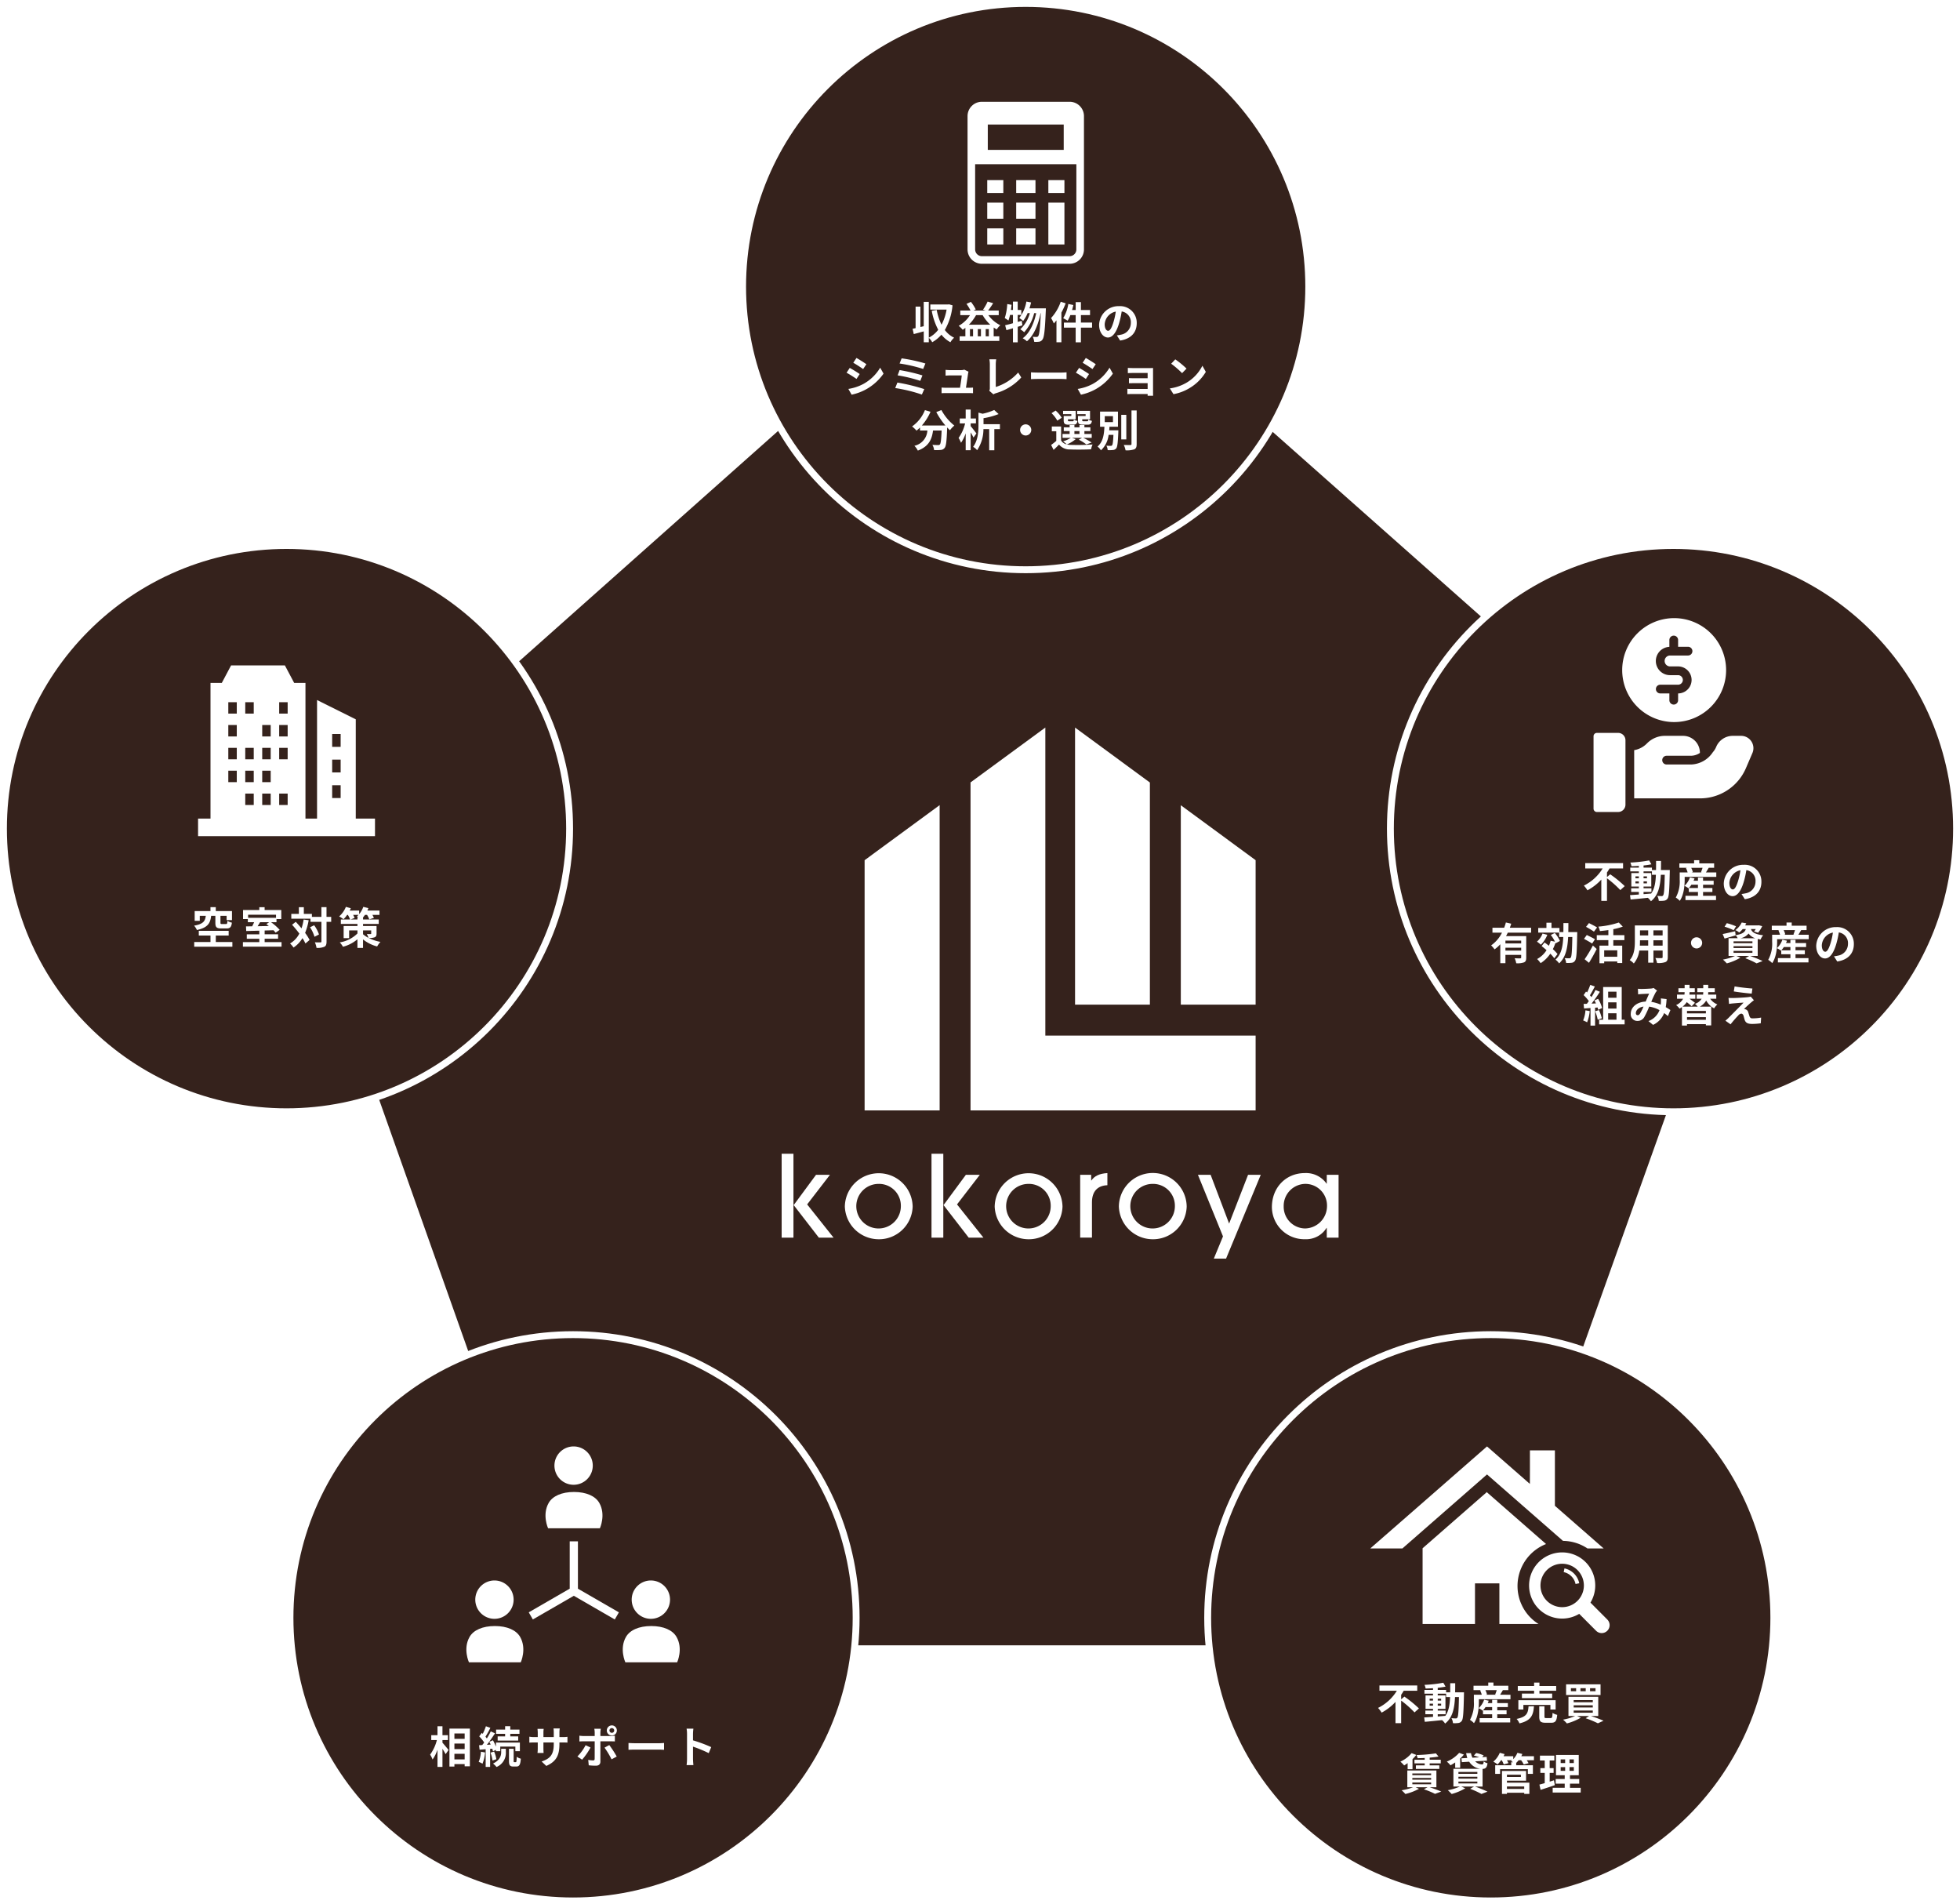 <svg xmlns="http://www.w3.org/2000/svg" xmlns:xlink="http://www.w3.org/1999/xlink" width="568.969" height="552.694" viewBox="0 0 568.969 552.694">
  <defs>
    <filter id="パス_62" x="53.176" y="28.82" width="489.137" height="480.699" filterUnits="userSpaceOnUse">
      <feOffset dy="10" input="SourceAlpha"/>
      <feGaussianBlur stdDeviation="10" result="blur"/>
      <feFlood flood-opacity="0.161"/>
      <feComposite operator="in" in2="blur"/>
      <feComposite in="SourceGraphic"/>
    </filter>
    <filter id="パス_2" x="196.914" y="304.835" width="75.072" height="84.361" filterUnits="userSpaceOnUse">
      <feOffset dx="10" dy="10" input="SourceAlpha"/>
      <feGaussianBlur stdDeviation="10" result="blur-2"/>
      <feFlood flood-opacity="0.161"/>
      <feComposite operator="in" in2="blur-2"/>
      <feComposite in="SourceGraphic"/>
    </filter>
    <filter id="パス_3" x="215.254" y="310.467" width="79.688" height="79.194" filterUnits="userSpaceOnUse">
      <feOffset dx="10" dy="10" input="SourceAlpha"/>
      <feGaussianBlur stdDeviation="10" result="blur-3"/>
      <feFlood flood-opacity="0.161"/>
      <feComposite operator="in" in2="blur-3"/>
      <feComposite in="SourceGraphic"/>
    </filter>
    <filter id="パス_4" x="240.408" y="304.835" width="75.072" height="84.361" filterUnits="userSpaceOnUse">
      <feOffset dx="10" dy="10" input="SourceAlpha"/>
      <feGaussianBlur stdDeviation="10" result="blur-4"/>
      <feFlood flood-opacity="0.161"/>
      <feComposite operator="in" in2="blur-4"/>
      <feComposite in="SourceGraphic"/>
    </filter>
    <filter id="パス_5" x="258.746" y="310.467" width="79.689" height="79.194" filterUnits="userSpaceOnUse">
      <feOffset dx="10" dy="10" input="SourceAlpha"/>
      <feGaussianBlur stdDeviation="10" result="blur-5"/>
      <feFlood flood-opacity="0.161"/>
      <feComposite operator="in" in2="blur-5"/>
      <feComposite in="SourceGraphic"/>
    </filter>
    <filter id="パス_6" x="283.572" y="310.464" width="67.898" height="78.732" filterUnits="userSpaceOnUse">
      <feOffset dx="10" dy="10" input="SourceAlpha"/>
      <feGaussianBlur stdDeviation="10" result="blur-6"/>
      <feFlood flood-opacity="0.161"/>
      <feComposite operator="in" in2="blur-6"/>
      <feComposite in="SourceGraphic"/>
    </filter>
    <filter id="パス_7" x="294.803" y="310.467" width="79.686" height="79.194" filterUnits="userSpaceOnUse">
      <feOffset dx="10" dy="10" input="SourceAlpha"/>
      <feGaussianBlur stdDeviation="10" result="blur-7"/>
      <feFlood flood-opacity="0.161"/>
      <feComposite operator="in" in2="blur-7"/>
      <feComposite in="SourceGraphic"/>
    </filter>
    <filter id="パス_8" x="317.748" y="310.96" width="78.238" height="84.327" filterUnits="userSpaceOnUse">
      <feOffset dx="10" dy="10" input="SourceAlpha"/>
      <feGaussianBlur stdDeviation="10" result="blur-8"/>
      <feFlood flood-opacity="0.161"/>
      <feComposite operator="in" in2="blur-8"/>
      <feComposite in="SourceGraphic"/>
    </filter>
    <filter id="パス_9" x="339.217" y="310.464" width="79.357" height="79.192" filterUnits="userSpaceOnUse">
      <feOffset dx="10" dy="10" input="SourceAlpha"/>
      <feGaussianBlur stdDeviation="10" result="blur-9"/>
      <feFlood flood-opacity="0.161"/>
      <feComposite operator="in" in2="blur-9"/>
      <feComposite in="SourceGraphic"/>
    </filter>
    <filter id="パス_10" x="220.986" y="203.671" width="81.781" height="148.603" filterUnits="userSpaceOnUse">
      <feOffset dx="10" dy="10" input="SourceAlpha"/>
      <feGaussianBlur stdDeviation="10" result="blur-10"/>
      <feFlood flood-opacity="0.161"/>
      <feComposite operator="in" in2="blur-10"/>
      <feComposite in="SourceGraphic"/>
    </filter>
    <filter id="パス_11" x="251.742" y="181.151" width="142.76" height="171.122" filterUnits="userSpaceOnUse">
      <feOffset dx="10" dy="10" input="SourceAlpha"/>
      <feGaussianBlur stdDeviation="10" result="blur-11"/>
      <feFlood flood-opacity="0.161"/>
      <feComposite operator="in" in2="blur-11"/>
      <feComposite in="SourceGraphic"/>
    </filter>
    <filter id="パス_12" x="282.084" y="181.162" width="81.725" height="140.422" filterUnits="userSpaceOnUse">
      <feOffset dx="10" dy="10" input="SourceAlpha"/>
      <feGaussianBlur stdDeviation="10" result="blur-12"/>
      <feFlood flood-opacity="0.161"/>
      <feComposite operator="in" in2="blur-12"/>
      <feComposite in="SourceGraphic"/>
    </filter>
    <filter id="パス_13" x="312.785" y="203.704" width="81.717" height="117.88" filterUnits="userSpaceOnUse">
      <feOffset dx="10" dy="10" input="SourceAlpha"/>
      <feGaussianBlur stdDeviation="10" result="blur-13"/>
      <feFlood flood-opacity="0.161"/>
      <feComposite operator="in" in2="blur-13"/>
      <feComposite in="SourceGraphic"/>
    </filter>
  </defs>
  <g id="グループ_289" data-name="グループ 289" transform="translate(20770.547 14758.695)">
    <g transform="matrix(1, 0, 0, 1, -20770.55, -14758.7)" filter="url(#パス_62)">
      <g id="パス_62-2" data-name="パス 62" transform="translate(82.58 48.82)" fill="#35221c">
        <path d="M 346.713 419.699 L 82.903 419.699 L 1.767 190.76 L 214.808 1.337 L 428.568 190.76 L 346.713 419.699 Z" stroke="none"/>
        <path d="M 214.809 2.674 L 2.934 191.06 L 83.609 418.699 L 346.009 418.699 L 427.398 191.06 L 214.809 2.674 M 214.807 0 L 429.737 190.46 L 347.418 420.699 L 82.196 420.699 L 0.599 190.46 L 214.807 0 Z" stroke="none" fill="#fff"/>
      </g>
    </g>
    <g id="パス_67" data-name="パス 67" transform="translate(-20555.977 -14758.695)" fill="#35221c">
      <path d="M 83.176 165.351 C 77.599 165.351 72.027 164.789 66.613 163.682 C 61.338 162.602 56.148 160.991 51.189 158.894 C 46.32 156.834 41.624 154.285 37.231 151.317 C 32.88 148.377 28.788 145.001 25.069 141.282 C 21.35 137.564 17.974 133.471 15.034 129.12 C 12.066 124.727 9.517 120.031 7.457 115.162 C 5.36 110.203 3.749 105.013 2.67 99.738 C 1.562 94.324 1 88.752 1 83.176 C 1 77.599 1.562 72.027 2.67 66.613 C 3.749 61.338 5.36 56.148 7.457 51.189 C 9.517 46.32 12.066 41.624 15.034 37.231 C 17.974 32.88 21.35 28.788 25.069 25.069 C 28.788 21.35 32.88 17.974 37.231 15.034 C 41.624 12.066 46.32 9.517 51.189 7.457 C 56.148 5.36 61.338 3.749 66.613 2.67 C 72.027 1.562 77.599 1 83.176 1 C 88.752 1 94.324 1.562 99.738 2.67 C 105.013 3.749 110.203 5.36 115.162 7.457 C 120.031 9.517 124.727 12.066 129.12 15.034 C 133.471 17.974 137.564 21.35 141.282 25.069 C 145.001 28.788 148.377 32.88 151.317 37.231 C 154.285 41.624 156.834 46.32 158.894 51.189 C 160.991 56.148 162.602 61.338 163.682 66.613 C 164.789 72.027 165.351 77.599 165.351 83.176 C 165.351 88.752 164.789 94.324 163.682 99.738 C 162.602 105.013 160.991 110.203 158.894 115.162 C 156.834 120.031 154.285 124.727 151.317 129.12 C 148.377 133.471 145.001 137.564 141.282 141.282 C 137.564 145.001 133.471 148.377 129.12 151.317 C 124.727 154.285 120.031 156.834 115.162 158.894 C 110.203 160.991 105.013 162.602 99.738 163.682 C 94.324 164.789 88.752 165.351 83.176 165.351 Z" stroke="none"/>
      <path d="M 83.176 2 C 77.667 2 72.162 2.555 66.814 3.649 C 61.603 4.716 56.477 6.307 51.579 8.378 C 46.769 10.413 42.13 12.931 37.791 15.862 C 33.492 18.767 29.45 22.102 25.776 25.776 C 22.102 29.45 18.767 33.492 15.862 37.791 C 12.931 42.13 10.413 46.769 8.378 51.579 C 6.307 56.477 4.716 61.603 3.649 66.814 C 2.555 72.162 2 77.667 2 83.176 C 2 88.684 2.555 94.189 3.649 99.537 C 4.716 104.748 6.307 109.874 8.378 114.772 C 10.413 119.582 12.931 124.221 15.862 128.56 C 18.767 132.859 22.102 136.901 25.776 140.575 C 29.45 144.249 33.492 147.584 37.791 150.489 C 42.13 153.42 46.769 155.938 51.579 157.973 C 56.477 160.044 61.603 161.635 66.814 162.702 C 72.162 163.796 77.667 164.351 83.176 164.351 C 88.684 164.351 94.189 163.796 99.537 162.702 C 104.748 161.635 109.874 160.044 114.772 157.973 C 119.582 155.938 124.221 153.42 128.56 150.489 C 132.859 147.584 136.901 144.249 140.575 140.575 C 144.249 136.901 147.584 132.859 150.489 128.56 C 153.42 124.221 155.938 119.582 157.973 114.772 C 160.044 109.874 161.635 104.748 162.702 99.537 C 163.796 94.189 164.351 88.684 164.351 83.176 C 164.351 77.667 163.796 72.162 162.702 66.814 C 161.635 61.603 160.044 56.477 157.973 51.579 C 155.938 46.769 153.42 42.13 150.489 37.791 C 147.584 33.492 144.249 29.45 140.575 25.776 C 136.901 22.102 132.859 18.767 128.56 15.862 C 124.221 12.931 119.582 10.413 114.772 8.378 C 109.874 6.307 104.748 4.716 99.537 3.649 C 94.189 2.555 88.684 2 83.176 2 M 83.176 -1.52587890625e-05 C 129.112 -1.52587890625e-05 166.351 37.239 166.351 83.176 C 166.351 129.112 129.112 166.351 83.176 166.351 C 37.239 166.351 -1.52587890625e-05 129.112 -1.52587890625e-05 83.176 C -1.52587890625e-05 37.239 37.239 -1.52587890625e-05 83.176 -1.52587890625e-05 Z" stroke="none" fill="#fff"/>
    </g>
    <g id="パス_64" data-name="パス 64" transform="translate(-20367.93 -14601.385)" fill="#35221c">
      <path d="M 83.176 165.351 C 77.599 165.351 72.027 164.789 66.613 163.682 C 61.338 162.602 56.148 160.991 51.189 158.894 C 46.32 156.834 41.624 154.285 37.231 151.317 C 32.88 148.377 28.788 145.001 25.069 141.282 C 21.35 137.564 17.974 133.471 15.034 129.12 C 12.066 124.727 9.517 120.031 7.457 115.162 C 5.36 110.203 3.749 105.013 2.67 99.738 C 1.562 94.324 1 88.752 1 83.176 C 1 77.599 1.562 72.027 2.67 66.613 C 3.749 61.338 5.36 56.148 7.457 51.189 C 9.517 46.32 12.066 41.624 15.034 37.231 C 17.974 32.88 21.35 28.788 25.069 25.069 C 28.788 21.35 32.88 17.974 37.231 15.034 C 41.624 12.066 46.32 9.517 51.189 7.457 C 56.148 5.36 61.338 3.749 66.613 2.67 C 72.027 1.562 77.599 1 83.176 1 C 88.752 1 94.324 1.562 99.738 2.67 C 105.013 3.749 110.203 5.36 115.162 7.457 C 120.031 9.517 124.727 12.066 129.12 15.034 C 133.471 17.974 137.564 21.35 141.282 25.069 C 145.001 28.788 148.377 32.88 151.317 37.231 C 154.285 41.624 156.834 46.32 158.894 51.189 C 160.991 56.148 162.602 61.338 163.682 66.613 C 164.789 72.027 165.351 77.599 165.351 83.176 C 165.351 88.752 164.789 94.324 163.682 99.738 C 162.602 105.013 160.991 110.203 158.894 115.162 C 156.834 120.031 154.285 124.727 151.317 129.12 C 148.377 133.471 145.001 137.564 141.282 141.282 C 137.564 145.001 133.471 148.377 129.12 151.317 C 124.727 154.285 120.031 156.834 115.162 158.894 C 110.203 160.991 105.013 162.602 99.738 163.682 C 94.324 164.789 88.752 165.351 83.176 165.351 Z" stroke="none"/>
      <path d="M 83.176 2 C 77.667 2 72.162 2.555 66.814 3.649 C 61.603 4.716 56.477 6.307 51.579 8.378 C 46.769 10.413 42.13 12.931 37.791 15.862 C 33.492 18.767 29.45 22.102 25.776 25.776 C 22.102 29.45 18.767 33.492 15.862 37.791 C 12.931 42.13 10.413 46.769 8.378 51.579 C 6.307 56.477 4.716 61.603 3.649 66.814 C 2.555 72.162 2 77.667 2 83.176 C 2 88.684 2.555 94.189 3.649 99.537 C 4.716 104.748 6.307 109.874 8.378 114.772 C 10.413 119.582 12.931 124.221 15.862 128.56 C 18.767 132.859 22.102 136.901 25.776 140.575 C 29.45 144.249 33.492 147.584 37.791 150.489 C 42.13 153.42 46.769 155.938 51.579 157.973 C 56.477 160.044 61.603 161.635 66.814 162.702 C 72.162 163.796 77.667 164.351 83.176 164.351 C 88.684 164.351 94.189 163.796 99.537 162.702 C 104.748 161.635 109.874 160.044 114.772 157.973 C 119.582 155.938 124.221 153.42 128.56 150.489 C 132.859 147.584 136.901 144.249 140.575 140.575 C 144.249 136.901 147.584 132.859 150.489 128.56 C 153.42 124.221 155.938 119.582 157.973 114.772 C 160.044 109.874 161.635 104.748 162.702 99.537 C 163.796 94.189 164.351 88.684 164.351 83.176 C 164.351 77.667 163.796 72.162 162.702 66.814 C 161.635 61.603 160.044 56.477 157.973 51.579 C 155.938 46.769 153.42 42.13 150.489 37.791 C 147.584 33.492 144.249 29.45 140.575 25.776 C 136.901 22.102 132.859 18.767 128.56 15.862 C 124.221 12.931 119.582 10.413 114.772 8.378 C 109.874 6.307 104.748 4.716 99.537 3.649 C 94.189 2.555 88.684 2 83.176 2 M 83.176 -1.52587890625e-05 C 129.112 -1.52587890625e-05 166.351 37.239 166.351 83.176 C 166.351 129.112 129.112 166.351 83.176 166.351 C 37.239 166.351 -1.52587890625e-05 129.112 -1.52587890625e-05 83.176 C -1.52587890625e-05 37.239 37.239 -1.52587890625e-05 83.176 -1.52587890625e-05 Z" stroke="none" fill="#fff"/>
    </g>
    <g id="パス_69" data-name="パス 69" transform="translate(-20687.371 -14372.352)" fill="#35221c">
      <path d="M 83.176 165.351 C 77.599 165.351 72.027 164.789 66.613 163.682 C 61.338 162.602 56.148 160.991 51.189 158.894 C 46.32 156.834 41.624 154.285 37.231 151.317 C 32.88 148.377 28.788 145.001 25.069 141.282 C 21.35 137.564 17.974 133.471 15.034 129.12 C 12.066 124.727 9.517 120.031 7.457 115.162 C 5.36 110.203 3.749 105.013 2.67 99.738 C 1.562 94.324 1 88.752 1 83.176 C 1 77.599 1.562 72.027 2.67 66.613 C 3.749 61.338 5.36 56.148 7.457 51.189 C 9.517 46.32 12.066 41.624 15.034 37.231 C 17.974 32.88 21.35 28.788 25.069 25.069 C 28.788 21.35 32.88 17.974 37.231 15.034 C 41.624 12.066 46.32 9.517 51.189 7.457 C 56.148 5.36 61.338 3.749 66.613 2.67 C 72.027 1.562 77.599 1 83.176 1 C 88.752 1 94.324 1.562 99.738 2.67 C 105.013 3.749 110.203 5.36 115.162 7.457 C 120.031 9.517 124.727 12.066 129.12 15.034 C 133.471 17.974 137.564 21.35 141.282 25.069 C 145.001 28.788 148.377 32.88 151.317 37.231 C 154.285 41.624 156.834 46.32 158.894 51.189 C 160.991 56.148 162.602 61.338 163.682 66.613 C 164.789 72.027 165.351 77.599 165.351 83.176 C 165.351 88.752 164.789 94.324 163.682 99.738 C 162.602 105.013 160.991 110.203 158.894 115.162 C 156.834 120.031 154.285 124.727 151.317 129.12 C 148.377 133.471 145.001 137.564 141.282 141.282 C 137.564 145.001 133.471 148.377 129.12 151.317 C 124.727 154.285 120.031 156.834 115.162 158.894 C 110.203 160.991 105.013 162.602 99.738 163.682 C 94.324 164.789 88.752 165.351 83.176 165.351 Z" stroke="none"/>
      <path d="M 83.176 2 C 77.667 2 72.162 2.555 66.814 3.649 C 61.603 4.716 56.477 6.307 51.579 8.378 C 46.769 10.413 42.13 12.931 37.791 15.862 C 33.492 18.767 29.45 22.102 25.776 25.776 C 22.102 29.45 18.767 33.492 15.862 37.791 C 12.931 42.13 10.413 46.769 8.378 51.579 C 6.307 56.477 4.716 61.603 3.649 66.814 C 2.555 72.162 2 77.667 2 83.176 C 2 88.684 2.555 94.189 3.649 99.537 C 4.716 104.748 6.307 109.874 8.378 114.772 C 10.413 119.582 12.931 124.221 15.862 128.56 C 18.767 132.859 22.102 136.901 25.776 140.575 C 29.45 144.249 33.492 147.584 37.791 150.489 C 42.13 153.42 46.769 155.938 51.579 157.973 C 56.477 160.044 61.603 161.635 66.814 162.702 C 72.162 163.796 77.667 164.351 83.176 164.351 C 88.684 164.351 94.189 163.796 99.537 162.702 C 104.748 161.635 109.874 160.044 114.772 157.973 C 119.582 155.938 124.221 153.42 128.56 150.489 C 132.859 147.584 136.901 144.249 140.575 140.575 C 144.249 136.901 147.584 132.859 150.489 128.56 C 153.42 124.221 155.938 119.582 157.973 114.772 C 160.044 109.874 161.635 104.748 162.702 99.537 C 163.796 94.189 164.351 88.684 164.351 83.176 C 164.351 77.667 163.796 72.162 162.702 66.814 C 161.635 61.603 160.044 56.477 157.973 51.579 C 155.938 46.769 153.42 42.13 150.489 37.791 C 147.584 33.492 144.249 29.45 140.575 25.776 C 136.901 22.102 132.859 18.767 128.56 15.862 C 124.221 12.931 119.582 10.413 114.772 8.378 C 109.874 6.307 104.748 4.716 99.537 3.649 C 94.189 2.555 88.684 2 83.176 2 M 83.176 -1.52587890625e-05 C 129.112 -1.52587890625e-05 166.351 37.239 166.351 83.176 C 166.351 129.112 129.112 166.351 83.176 166.351 C 37.239 166.351 -1.52587890625e-05 129.112 -1.52587890625e-05 83.176 C -1.52587890625e-05 37.239 37.239 -1.52587890625e-05 83.176 -1.52587890625e-05 Z" stroke="none" fill="#fff"/>
    </g>
    <g id="パス_63" data-name="パス 63" transform="translate(-20420.969 -14372.352)" fill="#35221c">
      <path d="M 83.176 165.351 C 77.599 165.351 72.027 164.789 66.613 163.682 C 61.338 162.602 56.148 160.991 51.189 158.894 C 46.32 156.834 41.624 154.285 37.231 151.317 C 32.88 148.377 28.788 145.001 25.069 141.282 C 21.35 137.564 17.974 133.471 15.034 129.12 C 12.066 124.727 9.517 120.031 7.457 115.162 C 5.36 110.203 3.749 105.013 2.67 99.738 C 1.562 94.324 1 88.752 1 83.176 C 1 77.599 1.562 72.027 2.67 66.613 C 3.749 61.338 5.36 56.148 7.457 51.189 C 9.517 46.32 12.066 41.624 15.034 37.231 C 17.974 32.88 21.35 28.788 25.069 25.069 C 28.788 21.35 32.88 17.974 37.231 15.034 C 41.624 12.066 46.32 9.517 51.189 7.457 C 56.148 5.36 61.338 3.749 66.613 2.67 C 72.027 1.562 77.599 1 83.176 1 C 88.752 1 94.324 1.562 99.738 2.67 C 105.013 3.749 110.203 5.36 115.162 7.457 C 120.031 9.517 124.727 12.066 129.12 15.034 C 133.471 17.974 137.564 21.35 141.282 25.069 C 145.001 28.788 148.377 32.88 151.317 37.231 C 154.285 41.624 156.834 46.32 158.894 51.189 C 160.991 56.148 162.602 61.338 163.682 66.613 C 164.789 72.027 165.351 77.599 165.351 83.176 C 165.351 88.752 164.789 94.324 163.682 99.738 C 162.602 105.013 160.991 110.203 158.894 115.162 C 156.834 120.031 154.285 124.727 151.317 129.12 C 148.377 133.471 145.001 137.564 141.282 141.282 C 137.564 145.001 133.471 148.377 129.12 151.317 C 124.727 154.285 120.031 156.834 115.162 158.894 C 110.203 160.991 105.013 162.602 99.738 163.682 C 94.324 164.789 88.752 165.351 83.176 165.351 Z" stroke="none"/>
      <path d="M 83.176 2 C 77.667 2 72.162 2.555 66.814 3.649 C 61.603 4.716 56.477 6.307 51.579 8.378 C 46.769 10.413 42.13 12.931 37.791 15.862 C 33.492 18.767 29.45 22.102 25.776 25.776 C 22.102 29.45 18.767 33.492 15.862 37.791 C 12.931 42.13 10.413 46.769 8.378 51.579 C 6.307 56.477 4.716 61.603 3.649 66.814 C 2.555 72.162 2 77.667 2 83.176 C 2 88.684 2.555 94.189 3.649 99.537 C 4.716 104.748 6.307 109.874 8.378 114.772 C 10.413 119.582 12.931 124.221 15.862 128.56 C 18.767 132.859 22.102 136.901 25.776 140.575 C 29.45 144.249 33.492 147.584 37.791 150.489 C 42.13 153.42 46.769 155.938 51.579 157.973 C 56.477 160.044 61.603 161.635 66.814 162.702 C 72.162 163.796 77.667 164.351 83.176 164.351 C 88.684 164.351 94.189 163.796 99.537 162.702 C 104.748 161.635 109.874 160.044 114.772 157.973 C 119.582 155.938 124.221 153.42 128.56 150.489 C 132.859 147.584 136.901 144.249 140.575 140.575 C 144.249 136.901 147.584 132.859 150.489 128.56 C 153.42 124.221 155.938 119.582 157.973 114.772 C 160.044 109.874 161.635 104.748 162.702 99.537 C 163.796 94.189 164.351 88.684 164.351 83.176 C 164.351 77.667 163.796 72.162 162.702 66.814 C 161.635 61.603 160.044 56.477 157.973 51.579 C 155.938 46.769 153.42 42.13 150.489 37.791 C 147.584 33.492 144.249 29.45 140.575 25.776 C 136.901 22.102 132.859 18.767 128.56 15.862 C 124.221 12.931 119.582 10.413 114.772 8.378 C 109.874 6.307 104.748 4.716 99.537 3.649 C 94.189 2.555 88.684 2 83.176 2 M 83.176 -1.52587890625e-05 C 129.112 -1.52587890625e-05 166.351 37.239 166.351 83.176 C 166.351 129.112 129.112 166.351 83.176 166.351 C 37.239 166.351 -1.52587890625e-05 129.112 -1.52587890625e-05 83.176 C -1.52587890625e-05 37.239 37.239 -1.52587890625e-05 83.176 -1.52587890625e-05 Z" stroke="none" fill="#fff"/>
    </g>
    <g id="パス_71" data-name="パス 71" transform="translate(-20770.547 -14601.385)" fill="#35221c">
      <path d="M 83.176 165.351 C 77.599 165.351 72.027 164.789 66.613 163.682 C 61.338 162.602 56.148 160.991 51.189 158.894 C 46.32 156.834 41.624 154.285 37.231 151.317 C 32.88 148.377 28.788 145.001 25.069 141.282 C 21.35 137.564 17.974 133.471 15.034 129.12 C 12.066 124.727 9.517 120.031 7.457 115.162 C 5.36 110.203 3.749 105.013 2.67 99.738 C 1.562 94.324 1 88.752 1 83.176 C 1 77.599 1.562 72.027 2.67 66.613 C 3.749 61.338 5.36 56.148 7.457 51.189 C 9.517 46.32 12.066 41.624 15.034 37.231 C 17.974 32.88 21.35 28.788 25.069 25.069 C 28.788 21.35 32.88 17.974 37.231 15.034 C 41.624 12.066 46.32 9.517 51.189 7.457 C 56.148 5.36 61.338 3.749 66.613 2.67 C 72.027 1.562 77.599 1 83.176 1 C 88.752 1 94.324 1.562 99.738 2.67 C 105.013 3.749 110.203 5.36 115.162 7.457 C 120.031 9.517 124.727 12.066 129.12 15.034 C 133.471 17.974 137.564 21.35 141.282 25.069 C 145.001 28.788 148.377 32.88 151.317 37.231 C 154.285 41.624 156.834 46.32 158.894 51.189 C 160.991 56.148 162.602 61.338 163.682 66.613 C 164.789 72.027 165.351 77.599 165.351 83.176 C 165.351 88.752 164.789 94.324 163.682 99.738 C 162.602 105.013 160.991 110.203 158.894 115.162 C 156.834 120.031 154.285 124.727 151.317 129.12 C 148.377 133.471 145.001 137.564 141.282 141.282 C 137.564 145.001 133.471 148.377 129.12 151.317 C 124.727 154.285 120.031 156.834 115.162 158.894 C 110.203 160.991 105.013 162.602 99.738 163.682 C 94.324 164.789 88.752 165.351 83.176 165.351 Z" stroke="none"/>
      <path d="M 83.176 2 C 77.667 2 72.162 2.555 66.814 3.649 C 61.603 4.716 56.477 6.307 51.579 8.378 C 46.769 10.413 42.13 12.931 37.791 15.862 C 33.492 18.767 29.45 22.102 25.776 25.776 C 22.102 29.45 18.767 33.492 15.862 37.791 C 12.931 42.13 10.413 46.769 8.378 51.579 C 6.307 56.477 4.716 61.603 3.649 66.814 C 2.555 72.162 2 77.667 2 83.176 C 2 88.684 2.555 94.189 3.649 99.537 C 4.716 104.748 6.307 109.874 8.378 114.772 C 10.413 119.582 12.931 124.221 15.862 128.56 C 18.767 132.859 22.102 136.901 25.776 140.575 C 29.45 144.249 33.492 147.584 37.791 150.489 C 42.13 153.42 46.769 155.938 51.579 157.973 C 56.477 160.044 61.603 161.635 66.814 162.702 C 72.162 163.796 77.667 164.351 83.176 164.351 C 88.684 164.351 94.189 163.796 99.537 162.702 C 104.748 161.635 109.874 160.044 114.772 157.973 C 119.582 155.938 124.221 153.42 128.56 150.489 C 132.859 147.584 136.901 144.249 140.575 140.575 C 144.249 136.901 147.584 132.859 150.489 128.56 C 153.42 124.221 155.938 119.582 157.973 114.772 C 160.044 109.874 161.635 104.748 162.702 99.537 C 163.796 94.189 164.351 88.684 164.351 83.176 C 164.351 77.667 163.796 72.162 162.702 66.814 C 161.635 61.603 160.044 56.477 157.973 51.579 C 155.938 46.769 153.42 42.13 150.489 37.791 C 147.584 33.492 144.249 29.45 140.575 25.776 C 136.901 22.102 132.859 18.767 128.56 15.862 C 124.221 12.931 119.582 10.413 114.772 8.378 C 109.874 6.307 104.748 4.716 99.537 3.649 C 94.189 2.555 88.684 2 83.176 2 M 83.176 -1.52587890625e-05 C 129.112 -1.52587890625e-05 166.351 37.239 166.351 83.176 C 166.351 129.112 129.112 166.351 83.176 166.351 C 37.239 166.351 -1.52587890625e-05 129.112 -1.52587890625e-05 83.176 C -1.52587890625e-05 37.239 37.239 -1.52587890625e-05 83.176 -1.52587890625e-05 Z" stroke="none" fill="#fff"/>
    </g>
    <g transform="matrix(1, 0, 0, 1, -20770.55, -14758.7)" filter="url(#パス_2)">
      <path id="パス_2-2" data-name="パス 2" d="M0,508.671V484.31H3.425v24.361Zm10.8,0-7.309-9.449,6.484-8.79H14.02L7.4,499.023l7.669,9.646h-4.28Z" transform="translate(216.91 -159.47)" fill="#fff"/>
    </g>
    <g transform="matrix(1, 0, 0, 1, -20770.55, -14758.7)" filter="url(#パス_3)">
      <path id="パス_3-2" data-name="パス 3" d="M81.522,525.552a9.844,9.844,0,0,1-9.712-9.513,9.845,9.845,0,0,1,19.687.066,9.785,9.785,0,0,1-9.975,9.449Zm.1-16.064a6.468,6.468,0,1,0,6.451,6.418,6.331,6.331,0,0,0-6.451-6.42Z" transform="translate(163.44 -175.89)" fill="#fff"/>
    </g>
    <g transform="matrix(1, 0, 0, 1, -20770.55, -14758.7)" filter="url(#パス_4)">
      <path id="パス_4-2" data-name="パス 4" d="M170.31,508.671V484.31h3.425v24.361Zm10.8,0-7.309-9.449,6.484-8.79h4.048l-6.617,8.591,7.669,9.646H181.1Z" transform="translate(90.1 -159.47)" fill="#fff"/>
    </g>
    <g transform="matrix(1, 0, 0, 1, -20770.55, -14758.7)" filter="url(#パス_5)">
      <path id="パス_5-2" data-name="パス 5" d="M251.832,525.552a9.844,9.844,0,0,1-9.712-9.513,9.845,9.845,0,0,1,19.687.066,9.785,9.785,0,0,1-9.975,9.449Zm.1-16.064a6.468,6.468,0,1,0,6.451,6.418,6.332,6.332,0,0,0-6.453-6.42Z" transform="translate(36.63 -175.89)" fill="#fff"/>
    </g>
    <g transform="matrix(1, 0, 0, 1, -20770.55, -14758.7)" filter="url(#パス_6)">
      <path id="パス_6-2" data-name="パス 6" d="M339.33,525.082V506.845h3.192v1.645h.066c.822-1.218,2.237-2.007,4.64-2.14v3.522c-2.962.1-4.477,1.91-4.477,4.97V525.08H339.33Z" transform="translate(-35.76 -175.89)" fill="#fff"/>
    </g>
    <g transform="matrix(1, 0, 0, 1, -20770.55, -14758.7)" filter="url(#パス_7)">
      <path id="パス_7-2" data-name="パス 7" d="M393.01,525.552a9.842,9.842,0,0,1-9.71-9.513,9.843,9.843,0,0,1,19.685.066,9.785,9.785,0,0,1-9.975,9.449Zm.1-16.064a6.468,6.468,0,1,0,6.451,6.418,6.331,6.331,0,0,0-6.451-6.42Z" transform="translate(-68.5 -175.89)" fill="#fff"/>
    </g>
    <g transform="matrix(1, 0, 0, 1, -20770.55, -14758.7)" filter="url(#パス_8)">
      <path id="パス_8-2" data-name="パス 8" d="M477.76,532.618l2.666-6.454L473.15,508.29h3.688l5.366,14.156,5.5-14.156h3.688l-10.075,24.328Z" transform="translate(-135.4 -177.33)" fill="#fff"/>
    </g>
    <g transform="matrix(1, 0, 0, 1, -20770.55, -14758.7)" filter="url(#パス_9)">
      <path id="パス_9-2" data-name="パス 9" d="M573.143,525.082V522.25h-.066a6.928,6.928,0,0,1-6.188,3.292,9.407,9.407,0,0,1-9.679-9.283c0-5.828,4.18-9.909,9.546-9.909a7.266,7.266,0,0,1,6.321,3.062h.066v-2.567h3.425v18.237ZM573.21,516a6.291,6.291,0,0,0-6.354-6.517A6.389,6.389,0,0,0,560.635,516a6.305,6.305,0,0,0,6.221,6.42A6.5,6.5,0,0,0,573.21,516Z" transform="translate(-197.99 -175.89)" fill="#fff"/>
    </g>
    <g transform="matrix(1, 0, 0, 1, -20770.55, -14758.7)" filter="url(#パス_10)">
      <path id="パス_10-2" data-name="パス 10" d="M94.26,104.162v72.62h21.782V88.18L94.324,104.118Z" transform="translate(146.73 135.49)" fill="#fff"/>
    </g>
    <g transform="matrix(1, 0, 0, 1, -20770.55, -14758.7)" filter="url(#パス_11)">
      <path id="パス_11-2" data-name="パス 11" d="M266.757,89.407H236.405V0L214.69,15.928v95.194h82.759V89.407H266.757Z" transform="translate(57.05 201.15)" fill="#fff"/>
    </g>
    <g transform="matrix(1, 0, 0, 1, -20770.55, -14758.7)" filter="url(#パス_12)">
      <path id="パス_12-2" data-name="パス 12" d="M355.225,58.745V15.989L333.5.04V80.462h21.725Z" transform="translate(-31.42 201.12)" fill="#fff"/>
    </g>
    <g transform="matrix(1, 0, 0, 1, -20770.55, -14758.7)" filter="url(#パス_13)">
      <path id="パス_13-2" data-name="パス 13" d="M453.71,88.31v57.88h21.718V104.259Z" transform="translate(-120.93 135.39)" fill="#fff"/>
    </g>
    <path id="パス_4499" data-name="パス 4499" d="M0,0H4.668V4.668H0Z" transform="translate(-20483.959 -14692.416)" fill="#fff"/>
    <path id="パス_4500" data-name="パス 4500" d="M0,0H4.668V4.668H0Z" transform="translate(-20483.959 -14699.884)" fill="#fff"/>
    <path id="パス_4501" data-name="パス 4501" d="M0,0H4.668V3.734H0Z" transform="translate(-20483.959 -14706.418)" fill="#fff"/>
    <path id="パス_4502" data-name="パス 4502" d="M0,0H5.6V4.668H0Z" transform="translate(-20475.557 -14692.416)" fill="#fff"/>
    <path id="パス_4503" data-name="パス 4503" d="M0,0H5.6V4.668H0Z" transform="translate(-20475.557 -14699.884)" fill="#fff"/>
    <path id="パス_4504" data-name="パス 4504" d="M0,0H5.6V3.734H0Z" transform="translate(-20475.557 -14706.418)" fill="#fff"/>
    <path id="パス_4505" data-name="パス 4505" d="M0,0H4.668V12.136H0Z" transform="translate(-20466.221 -14699.884)" fill="#fff"/>
    <path id="パス_4506" data-name="パス 4506" d="M0,0H4.668V3.734H0Z" transform="translate(-20466.221 -14706.418)" fill="#fff"/>
    <path id="パス_32" data-name="パス 32" d="M101.63,0H76.165A4.166,4.166,0,0,0,72,4.164v38.69a4.166,4.166,0,0,0,4.165,4.164H101.63a4.164,4.164,0,0,0,4.164-4.164V4.164A4.164,4.164,0,0,0,101.63,0ZM77.877,6.612h22.04v7.347H77.877ZM103.59,42.854a1.963,1.963,0,0,1-1.96,1.96H76.165a1.964,1.964,0,0,1-1.961-1.96V18.121H103.59Z" transform="translate(-20561.678 -14729.161)" fill="#fff"/>
    <path id="パス_33" data-name="パス 33" d="M51.359,53.464H45.78V24.652l-7.772-3.869-3.452-1.726v.008l-.016-.008V53.464H31.177V14.083H27.9L25.2,9H9.586L6.892,14.083H3.61V53.464H0V58.55H51.359ZM11.24,42.883H8.778V39.568H11.24Zm0-6.63H8.778V32.938H11.24Zm0-6.629H8.778V26.308H11.24Zm0-6.63H8.778V19.678H11.24Zm4.923,26.519H13.7V46.2h2.462Zm0-6.63H13.7V39.568h2.462Zm0-6.63H13.7V32.938h2.462Zm0-13.259H13.7V19.678h2.462Zm4.922,26.519H18.624V46.2h2.461Zm0-6.63H18.624V39.568h2.461Zm0-6.63H18.624V32.938h2.461Zm0-6.629H18.624V26.308h2.461Zm4.923,19.885v0H23.547V46.2h2.461Zm0-13.26v0H23.547V32.938h2.461Zm0-6.63v0H23.547V26.308h2.461Zm0-6.63v0H23.547V19.678h2.461ZM41.391,47.5H38.93V43.78h2.462Zm0-7.432H38.93V36.347h2.462Zm0-7.432H38.93V28.914h2.462Z" transform="translate(-20713.051 -14574.583)" fill="#fff"/>
    <path id="パス_34" data-name="パス 34" d="M140.871,187.15c-.116-.222-.2-.392-.275-.561l-.053-.116c-.063-.127-.137-.3-.212-.466a13.1,13.1,0,0,1,6.361-16.753q.448-.215.917-.4l-.007-.007.022-.009-17.135-14.986v-.067l.014-.044-.014.012v-.028l-18.7,16.351v21.961h0v.021H127v-11.8h7.08v11.779h0v.021h11.377A13,13,0,0,1,140.871,187.15Z" transform="translate(-20469.371 -14479.428)" fill="#fff"/>
    <path id="パス_35" data-name="パス 35" d="M55.924,83.783a13.007,13.007,0,0,1,7.112,2.2h4.7L53.575,73.6V57.515h-7.25v5.869l-.014,3.867L33.868,56.372,14.607,73.213,0,85.964H.025L0,85.985H9.3L33.868,64.5Z" transform="translate(-20372.75 -14395.281)" fill="#fff"/>
    <path id="パス_36" data-name="パス 36" d="M362.354,302.509l-4.893-4.907a9.61,9.61,0,0,0,.84-8.182l-.009-.026c-.045-.126-.094-.251-.144-.374l-.026-.068c-.049-.117-.1-.233-.154-.348-.012-.026-.024-.053-.036-.08-.056-.118-.115-.235-.176-.35-.011-.021-.021-.043-.033-.064q-.106-.2-.222-.392l0-.007a9.645,9.645,0,0,0-3.717-3.551l-.009,0q-.2-.108-.408-.206l-.008,0a9.6,9.6,0,0,0-13.161,11.883c0,.01.006.02.01.029.045.126.093.25.143.373.009.023.018.046.027.069.049.116.1.231.152.345.013.028.025.056.038.084.056.118.115.234.176.349.011.021.021.043.033.065q.107.2.223.393l0,.006a9.648,9.648,0,0,0,3.717,3.551l.013.007q.2.106.4.2l.011.005a9.611,9.611,0,0,0,9.056-.453l4.893,4.907a2.3,2.3,0,1,0,3.262-3.253Zm-6.8-9.875a6.3,6.3,0,1,1-6.295-6.314A6.311,6.311,0,0,1,355.552,292.635Z" transform="translate(-20666.314 -14591.182)" fill="#fff"/>
    <path id="パス_37" data-name="パス 37" d="M416.692,318.787a5.576,5.576,0,0,0-.816-.675,5.423,5.423,0,0,0-1.931-.824l-.022-.007h0l-.017,0h0l-.222,1.074a4.405,4.405,0,0,1,1.58.669,4.552,4.552,0,0,1,.655.543,4.448,4.448,0,0,1,.948,1.409,4.418,4.418,0,0,1,.257.83l1.052-.215h0l.014,0h.006a5.441,5.441,0,0,0-.321-1.037,5.527,5.527,0,0,0-.508-.94A5.6,5.6,0,0,0,416.692,318.787Z" transform="translate(-20730.305 -14620.788)" fill="#fff"/>
    <path id="パス_38" data-name="パス 38" d="M217.415,11.128a5.564,5.564,0,1,0-5.565-5.564A5.563,5.563,0,0,0,217.415,11.128Z" transform="translate(-20821.449 -14338.909)" fill="#fff"/>
    <path id="パス_39" data-name="パス 39" d="M198.923,118.566h7.52s1.8-3.91-.185-7.375c-1.125-1.958-3.759-3.154-7.335-3.154s-6.211,1.2-7.336,3.154c-1.99,3.465-.185,7.375-.185,7.375Z" transform="translate(-20802.846 -14433.727)" fill="#fff"/>
    <path id="パス_40" data-name="パス 40" d="M29.67,329.053A5.564,5.564,0,1,0,24.1,323.49,5.564,5.564,0,0,0,29.67,329.053Z" transform="translate(-20656.678 -14617.931)" fill="#fff"/>
    <path id="パス_41" data-name="パス 41" d="M11.191,425.973c-3.577,0-6.211,1.194-7.336,3.15C1.864,432.59,3.67,436.5,3.67,436.5h15.04s1.8-3.91-.186-7.377C17.4,427.167,14.767,425.973,11.191,425.973Z" transform="translate(-20638.086 -14712.756)" fill="#fff"/>
    <path id="パス_42" data-name="パス 42" d="M400.666,329.053a5.564,5.564,0,1,0-5.565-5.564A5.564,5.564,0,0,0,400.666,329.053Z" transform="translate(-20982.275 -14617.931)" fill="#fff"/>
    <path id="パス_43" data-name="パス 43" d="M389.521,429.123c-1.122-1.956-3.758-3.15-7.333-3.15s-6.211,1.194-7.334,3.15c-1.991,3.467-.185,7.377-.185,7.377h15.039S391.514,432.59,389.521,429.123Z" transform="translate(-20963.684 -14712.756)" fill="#fff"/>
    <path id="パス_44" data-name="パス 44" d="M165.17,238.888V225.154h-2.382v13.731l-11.8,6.814-.094.055.054.093,1.083,1.877.055.094.093-.054,11.8-6.813,11.8,6.814.093.054.055-.094,1.083-1.877.054-.093-.094-.055Z" transform="translate(-20767.951 -14536.511)" fill="#fff"/>
    <path id="パス_68" data-name="パス 68" d="M-56.536-16.99l-.253.051h-5.164v1.481h4.721A14.82,14.82,0,0,1-58.7-11.066a16.269,16.269,0,0,1-1.4-4.291l-1.443.253A19.278,19.278,0,0,0-59.663-9.6,8.1,8.1,0,0,1-62.4-7.307v-10.4h-1.468v7.075l-.962.228v-5.911h-1.4v6.24c-.316.063-.608.127-.873.177l.342,1.544c.861-.228,1.886-.494,2.9-.785v3.164H-62.4V-7.269a5.72,5.72,0,0,1,1,1.278,10.085,10.085,0,0,0,2.671-2.19,8.459,8.459,0,0,0,2.607,2.2,5.442,5.442,0,0,1,1.076-1.316,7.348,7.348,0,0,1-2.7-2.24A17.394,17.394,0,0,0-55.511-16.7Zm5.772,5.924a13.028,13.028,0,0,0,2.088-2.785h1.911a12.128,12.128,0,0,0,2.215,2.785ZM-45.879-7.7V-9.8h.911v2.1Zm-3.671,0h-.9V-9.8h.9Zm2.291,0h-.911V-9.8h.911Zm5.164-6.151V-15.18h-3.088a23.89,23.89,0,0,0,1.468-2.139l-1.607-.468a12.812,12.812,0,0,1-1.342,2.354l.759.253h-3.519l.658-.329a12.339,12.339,0,0,0-1.4-2.19l-1.291.582a12.978,12.978,0,0,1,1.177,1.937h-2.974v1.329h2.81a9.113,9.113,0,0,1-3.266,3.1A9.12,9.12,0,0,1-52.549-9.6c.266-.177.519-.354.772-.557V-7.7h-1.671V-6.37H-41.93V-7.7h-1.633v-2.557a9.4,9.4,0,0,0,.886.557,5.285,5.285,0,0,1,1.038-1.215,9.437,9.437,0,0,1-3.468-2.936Zm6.67,1.645-1.164.329v-2.038h1.051v-1.43h-1.051v-2.43h-1.38v2.43h-.595c.076-.506.139-1,.19-1.506l-1.253-.215a15.82,15.82,0,0,1-.721,4.076,11.012,11.012,0,0,1,1.063.7,11.5,11.5,0,0,0,.468-1.62h.848V-11.5c-.861.24-1.633.443-2.266.582l.367,1.43c.582-.152,1.215-.354,1.9-.557v4.088h1.38v-4.506c.468-.139.911-.291,1.367-.418Zm2.253-3.62c.177-.557.342-1.126.468-1.709l-1.367-.253a10.477,10.477,0,0,1-2.076,4.772,8.588,8.588,0,0,1,1.139.848,9.425,9.425,0,0,0,1.3-2.266h.646a9.818,9.818,0,0,1-2.8,4.7,5.32,5.32,0,0,1,1.152.848,12.8,12.8,0,0,0,2.9-5.544h.595c-.633,2.962-1.9,5.835-3.924,7.291a5.615,5.615,0,0,1,1.228.873c2.038-1.683,3.341-4.974,3.962-8.164h.063c-.2,4.544-.43,6.265-.747,6.67a.529.529,0,0,1-.468.24,10.267,10.267,0,0,1-1.126-.051A4.208,4.208,0,0,1-31.8-6.1a7.237,7.237,0,0,0,1.43-.038,1.387,1.387,0,0,0,.987-.658c.481-.633.709-2.7.949-8.341.013-.177.025-.683.025-.683Zm9.075-1.911A13.4,13.4,0,0,1-26.906-13a10.286,10.286,0,0,1,.81,1.569c.253-.278.506-.595.759-.911v6.367h1.43v-8.607a21.442,21.442,0,0,0,1.24-2.7Zm9.1,6.05h-3.24v-2.177h2.645v-1.468h-2.645v-2.291h-1.519v2.291h-1.051c.139-.481.266-.962.367-1.456l-1.456-.3a11.618,11.618,0,0,1-1.494,4.139,9.727,9.727,0,0,1,1.3.721,8.932,8.932,0,0,0,.785-1.633h1.544v2.177h-3.417v1.468h3.417v4.253h1.519v-4.253H-15Zm12.961.165a4.82,4.82,0,0,0-5.113-4.936,5.624,5.624,0,0,0-5.81,5.417c0,2.139,1.164,3.683,2.569,3.683,1.38,0,2.468-1.569,3.228-4.126a25.6,25.6,0,0,0,.759-3.43,3.129,3.129,0,0,1,2.658,3.341A3.435,3.435,0,0,1-6.629-8.18a9.735,9.735,0,0,1-1.177.2l.949,1.506C-3.667-6.965-2.035-8.851-2.035-11.522Zm-9.3.316a3.984,3.984,0,0,1,3.215-3.671,19,19,0,0,1-.671,3.063c-.519,1.709-1.013,2.506-1.544,2.506C-10.831-9.307-11.338-9.927-11.338-11.205ZM-83.395-1.42l-.924,1.392c.835.468,2.152,1.329,2.861,1.823l.949-1.4C-81.167-.066-82.559-.964-83.395-1.42Zm-2.354,8.987.949,1.671a15.4,15.4,0,0,0,4.227-1.569,15.283,15.283,0,0,0,5.038-4.544L-76.509,1.4a12.9,12.9,0,0,1-4.924,4.746A13.715,13.715,0,0,1-85.749,7.566Zm.405-6.1-.924,1.4c.848.443,2.164,1.3,2.886,1.8l.924-1.418C-83.1,2.795-84.5,1.921-85.344,1.466Zm15.062-2.772L-70.877.187a43.422,43.422,0,0,1,6.848,1.582l.646-1.582A46.222,46.222,0,0,0-70.282-1.306Zm-.582,3.4-.582,1.532a44.006,44.006,0,0,1,6.582,1.595l.62-1.582A52.178,52.178,0,0,0-70.864,2.1Zm-.646,3.62-.633,1.595A45.156,45.156,0,0,1-64.409,9.2l.7-1.582A54.091,54.091,0,0,0-71.51,5.719Zm20.644-3.152-1.228-.595a2.865,2.865,0,0,1-.937.139h-3.24c-.342,0-.924-.038-1.253-.076V3.706c.367-.025.861-.063,1.266-.063h3.417c-.038.709-.316,2.506-.494,3.582h-4.1a12.159,12.159,0,0,1-1.253-.063V8.807c.481-.025.8-.038,1.253-.038h6.658c.342,0,.962.025,1.215.038V7.174c-.329.038-.911.051-1.24.051h-.81c.19-1.2.519-3.379.62-4.126A3.528,3.528,0,0,1-50.866,2.567ZM-44.841,8.1l1.2,1.038a3.267,3.267,0,0,1,.747-.342,15.861,15.861,0,0,0,7.341-4.557l-.9-1.43A14.5,14.5,0,0,1-42.955,7V.415a9.258,9.258,0,0,1,.127-1.443h-1.987A8.086,8.086,0,0,1-44.677.415v6.86A1.653,1.653,0,0,1-44.841,8.1Zm12.113-5.354V4.731c.468-.038,1.316-.063,2.038-.063h6.8c.532,0,1.177.051,1.481.063V2.744c-.329.025-.886.076-1.481.076h-6.8C-31.349,2.82-32.273,2.782-32.728,2.744Zm15.91-4.164-.924,1.392c.835.468,2.152,1.329,2.861,1.823l.949-1.4C-14.591-.066-15.983-.964-16.818-1.42Zm-2.354,8.987.949,1.671A15.4,15.4,0,0,0-14,7.668,15.283,15.283,0,0,0-8.958,3.124L-9.933,1.4a12.9,12.9,0,0,1-4.924,4.746A13.715,13.715,0,0,1-19.172,7.566Zm.405-6.1-.924,1.4c.848.443,2.164,1.3,2.886,1.8l.924-1.418C-16.527,2.795-17.919,1.921-18.767,1.466Zm14.151-.013V2.985c.3-.025,1.1-.051,1.569-.051H1.13V4.465H-2.908c-.481,0-1.051-.013-1.38-.038V5.921c.291-.013.9-.025,1.38-.025H1.13V7.579H-3.655a10.861,10.861,0,0,1-1.1-.051V9.085c.215-.013.734-.038,1.089-.038h4.8c0,.19,0,.392-.013.506H2.712c0-.228-.013-.658-.013-.861V2.339c0-.266,0-.683.013-.848-.2.013-.671.025-.975.025H-3.047C-3.516,1.516-4.288,1.491-4.617,1.453ZM9.154-1.015,7.964.251a26.317,26.317,0,0,1,3.164,2.734L12.42,1.668A25.563,25.563,0,0,0,9.154-1.015ZM7.572,7.415,8.635,9.085a13.707,13.707,0,0,0,4.7-1.785,13.459,13.459,0,0,0,4.683-4.683L17.027.833A11.918,11.918,0,0,1,12.42,5.756,13.045,13.045,0,0,1,7.572,7.415ZM-60.22,14.289a21.494,21.494,0,0,0,2.645,3.886h-6.835A15.18,15.18,0,0,0-61.9,14.187l-1.62-.468a10.494,10.494,0,0,1-3.734,4.734,9.051,9.051,0,0,1,1.291,1.215,9.537,9.537,0,0,0,1.013-.911v.886h2.139a4.8,4.8,0,0,1-3.772,4.43,5.043,5.043,0,0,1,1,1.392c3.278-1.228,4.1-3.392,4.417-5.822h2.493c-.114,2.645-.253,3.772-.506,4.038a.587.587,0,0,1-.506.177c-.316,0-.975-.013-1.671-.063a3.637,3.637,0,0,1,.494,1.519,12.662,12.662,0,0,0,1.911-.038A1.527,1.527,0,0,0-57.8,24.68c.443-.532.595-2.025.734-5.848v-.089c.278.291.544.57.81.81A7.21,7.21,0,0,1-54.98,18.2a14.574,14.574,0,0,1-3.759-4.506Zm11.645,6.2c-.228-.329-1.24-1.633-1.671-2.126v-.8h1.532V16.149h-1.532V13.554h-1.443v2.595H-53.41v1.418h1.557a12.019,12.019,0,0,1-1.9,4.227,7.313,7.313,0,0,1,.709,1.4,10.887,10.887,0,0,0,1.354-2.747v4.911h1.443V20.174a16.112,16.112,0,0,1,.823,1.506Zm6.822-2.683h-4.759V16.061a20.956,20.956,0,0,0,4.379-1.2l-1.278-1.177A16.593,16.593,0,0,1-46.79,14.77l-1.19-.329V18.1c0,1.873-.139,4.417-1.557,6.278a3.632,3.632,0,0,1,1.164.975,10.934,10.934,0,0,0,1.835-6.126h1.671v6.139h1.494V19.225h1.62Zm7.48.038a1.631,1.631,0,0,0-1.62,1.62,1.631,1.631,0,0,0,1.62,1.62,1.631,1.631,0,0,0,1.62-1.62A1.631,1.631,0,0,0-34.272,17.845Zm17.4-2.43h-2.215v1.228c0,1.013.291,1.3,1.43,1.3H-16.3c.8,0,1.126-.24,1.253-1.114a3.227,3.227,0,0,1-1.051-.38c-.051.43-.1.506-.354.506h-1.025c-.316,0-.38-.051-.38-.329v-.253h2.266V13.934h-3.734v.949h2.455Zm-4.152,0h-2.215v1.228c0,1.013.316,1.3,1.43,1.3h1.329c.759,0,1.1-.24,1.228-1.1a2.954,2.954,0,0,1-1.038-.38c-.051.418-.1.494-.354.494h-.975c-.329,0-.38-.051-.38-.316v-.266h2.24V13.934h-3.658v.949h2.392Zm-2.785.519a9.053,9.053,0,0,0-1.772-2.088l-1.19.759a8.9,8.9,0,0,1,1.683,2.164Zm3.683,3.873h1.468v.835h-1.468Zm-.721,1.949h2.949l-.962.544a12.623,12.623,0,0,1,2.2,1.38l1.532-.557a18.95,18.95,0,0,0-2.443-1.367H-15.1V20.642h-2.126v-.835h1.734v-1.1h-1.734v-.671h-1.43v.671h-1.468v-.671h-1.392v.671h-1.7v1.1h1.7v.835h-2.063v1.114h2.4a7.819,7.819,0,0,1-2.24,1.013,8.967,8.967,0,0,1,1.063.886,2.434,2.434,0,0,1-1.633-1.139v-4.05h-2.7v1.38h1.3v2.8a18.869,18.869,0,0,1-1.494,1.177l.709,1.43c.608-.544,1.1-1.038,1.582-1.544a3.975,3.975,0,0,0,3.316,1.418c1.582.076,4.379.051,5.987-.038a6.278,6.278,0,0,1,.443-1.4,61.549,61.549,0,0,1-6.43.114,5.176,5.176,0,0,1-1.038-.127,9.214,9.214,0,0,0,2.557-1.532Zm9.531-6.291h2.38V17.2h-2.38Zm1.291,4.114c.025-.342.051-.7.076-1.038h2.468v-4.4h-5.2v4.4h1.266c-.1,2.1-.354,4.379-2.012,5.746a3.955,3.955,0,0,1,1,1.1A7.18,7.18,0,0,0-10.2,20.9h1.4c-.089,2-.2,2.81-.392,3.025a.456.456,0,0,1-.418.165,10.2,10.2,0,0,1-1.24-.063,3.087,3.087,0,0,1,.38,1.3,9.339,9.339,0,0,0,1.532-.038,1.324,1.324,0,0,0,.949-.468c.342-.43.481-1.645.608-4.7,0-.177.013-.544.013-.544Zm4.962-4.493H-6.528v7.126H-5.06Zm1.506-1.278v9.746c0,.228-.1.3-.342.3-.266,0-1.076,0-1.9-.025a5.5,5.5,0,0,1,.519,1.557A6.723,6.723,0,0,0-2.756,25.1c.519-.24.7-.658.7-1.544V13.808Z" transform="translate(-20438.529 -14653.386)" fill="#fff"/>
    <path id="パス_65" data-name="パス 65" d="M-54.192-12.914V-14.23a12.748,12.748,0,0,0,.734-1.164h3.936v-1.544H-60.5v1.544h5.05A13.277,13.277,0,0,1-60.9-10.421a9.043,9.043,0,0,1,1.038,1.367,15.12,15.12,0,0,0,4.025-3.114v6.177h1.645v-6.556a29.561,29.561,0,0,1,3.873,3.43l1.278-1.152a32.881,32.881,0,0,0-4.215-3.43Zm10.619,4.329h2.291V-9.648h-2.291v-.494h2.24v-3.911h-2.24v-.494h2.43v.987h1.152c-.089,2.266-.392,4.076-1.38,5.443-.734.063-1.481.127-2.2.177Zm-2.354-2.493v-.57h.987v.57Zm3.341-.57v.57h-.987v-.57Zm-.987-.9V-13.1h.987v.557Zm-2.354-.557h.987v.557h-.987Zm7.4-1.835c.025-.835.025-1.721.025-2.645H-39.94c0,.937,0,1.81-.013,2.645h-1.19v-.7h-2.43v-.62c.823-.089,1.607-.2,2.278-.342l-.658-1.126a39.215,39.215,0,0,1-5.455.62,4.688,4.688,0,0,1,.329,1.063c.683-.013,1.4-.051,2.139-.1v.506h-2.493v1.089h2.493v.494h-2.177v3.911h2.177v.494h-2.228v1.063h2.228v.759c-.975.063-1.861.127-2.569.177l.177,1.266c1.367-.114,3.19-.3,5.012-.494a4.931,4.931,0,0,1,.886,1c2.126-1.683,2.709-4.291,2.873-7.683h1.139c-.076,4.088-.2,5.632-.468,5.974a.46.46,0,0,1-.43.215c-.24,0-.721-.013-1.278-.063a3.524,3.524,0,0,1,.443,1.443,8.49,8.49,0,0,0,1.569-.051,1.412,1.412,0,0,0,1-.633c.405-.582.506-2.418.62-7.594,0-.177.013-.671.013-.671Zm8.113,5.215a7.441,7.441,0,0,0,.721-.949h1.911v.949ZM-26.3-8.573h2.709V-9.724H-26.3v-.949h3.076v-1.152H-26.3v-.937h-1.481v.937h-1.278c.1-.228.2-.456.278-.683l-1.329-.3A5.957,5.957,0,0,1-31.7-10.345a6.62,6.62,0,0,1,1.19.721l.076-.076v1.126h2.658v1.114h-3.633v1.24h8.873v-1.24H-26.3Zm-.152-7.012a10.772,10.772,0,0,1-.456,1.278l.228.063H-29.65l.38-.1a5.659,5.659,0,0,0-.468-1.24Zm.987,1.342c.24-.38.519-.861.81-1.342h1.569v-1.278H-27.4v-.924H-28.9v.924h-4.278v1.278h2.19l-.278.076a6.471,6.471,0,0,1,.481,1.266H-33.08v2.038a9.746,9.746,0,0,1-1.139,5.253A5.973,5.973,0,0,1-33.055-6c1.19-1.734,1.418-4.417,1.418-6.189v-.759h9.176v-1.291Zm16.1,2.721a4.82,4.82,0,0,0-5.113-4.936,5.624,5.624,0,0,0-5.81,5.417c0,2.139,1.164,3.683,2.569,3.683,1.38,0,2.468-1.569,3.228-4.126a25.6,25.6,0,0,0,.759-3.43,3.129,3.129,0,0,1,2.658,3.341A3.435,3.435,0,0,1-13.955-8.18a9.735,9.735,0,0,1-1.177.2l.949,1.506C-10.993-6.965-9.36-8.851-9.36-11.522Zm-9.3.316a3.984,3.984,0,0,1,3.215-3.671,19,19,0,0,1-.671,3.063c-.519,1.709-1.013,2.506-1.544,2.506C-18.157-9.307-18.663-9.927-18.663-11.205ZM-79.1,6.357H-83.67v-.81H-79.1ZM-83.67,8.433V7.61H-79.1v.823Zm7.455-5.2V1.813h-6.177c.152-.392.278-.785.405-1.177L-83.544.282a12.626,12.626,0,0,1-.494,1.532h-3.4V3.231h2.772a9.829,9.829,0,0,1-3.152,3.7,8.482,8.482,0,0,1,.987,1.152A9.277,9.277,0,0,0-85.164,6.6V12.1h1.494V9.686H-79.1v.759c0,.177-.076.24-.291.253s-.949,0-1.595-.038a6.247,6.247,0,0,1,.456,1.456,5.575,5.575,0,0,0,2.24-.253c.519-.228.658-.633.658-1.38V4.231h-5.86a10.581,10.581,0,0,0,.506-1ZM-72.9,3.5a5.857,5.857,0,0,1-1.62,2.342,10.5,10.5,0,0,1,1.139.9,8.317,8.317,0,0,0,1.873-2.886Zm4.354,5.949A11.3,11.3,0,0,0-69.9,8.028a11.5,11.5,0,0,0,.747-1.848l.051.139,1.253-.671a9.15,9.15,0,0,0-1.494-2.316l-1.164.582a10.259,10.259,0,0,1,1.215,1.937l-1.253-.266a10.375,10.375,0,0,1-.506,1.456c-.43-.342-.861-.671-1.266-.962l-.848,1.051c.456.354.949.759,1.43,1.19a7.393,7.393,0,0,1-2.734,2.569,8.1,8.1,0,0,1,1.013,1.2,9.516,9.516,0,0,0,2.81-2.747,9.934,9.934,0,0,1,1.152,1.329Zm3.126-6.379c.013-.835.025-1.709.025-2.607h-1.443c0,.911,0,1.785-.013,2.607h-1.139V1.877H-70.3V.358h-1.468V1.877h-2.38V3.218h6.075V4.5h1.19c-.127,2.835-.582,5.076-2.266,6.569a4.573,4.573,0,0,1,1.063,1.089c1.911-1.747,2.455-4.4,2.62-7.658h1.215c-.076,4.076-.19,5.62-.456,5.962a.467.467,0,0,1-.443.215c-.24,0-.759-.013-1.329-.051a3.473,3.473,0,0,1,.43,1.4,8.926,8.926,0,0,0,1.607-.051,1.279,1.279,0,0,0,.987-.62c.418-.57.519-2.418.62-7.62.013-.19.013-.671.013-.671Zm8.354-1.342c-.544-.354-1.645-.911-2.354-1.266l-.848,1.089a26.193,26.193,0,0,1,2.3,1.392Zm-.608,3.417c-.557-.342-1.683-.886-2.38-1.228l-.81,1.114c.747.405,1.835,1,2.354,1.367Zm-1.747,6.835c.772-1.228,1.569-2.671,2.24-4l-1.1-1.013a37.408,37.408,0,0,1-2.4,3.987ZM-51.2,10.23H-55V8.37h3.8Zm2.063-4.822V3.965h-3.215V2.231a17.271,17.271,0,0,0,2.747-.747L-50.762.295a25.024,25.024,0,0,1-5.924,1.19,5.377,5.377,0,0,1,.443,1.291c.785-.076,1.633-.165,2.455-.291V3.965h-3.367V5.408h3.367V7h-2.582v5.113H-55V11.6h3.8v.456h1.43V7h-2.582V5.408ZM-40.712,7V5.446h2.671V7Zm-3.936,0c.025-.468.038-.924.038-1.329V5.446h2.38V7Zm2.418-4.43V4.041h-2.38V2.573Zm4.19,1.468h-2.671V2.573h2.671Zm1.494-2.9H-46.1V5.661c0,1.772-.114,4.025-1.494,5.544a5.559,5.559,0,0,1,1.19.975,7.248,7.248,0,0,0,1.595-3.759h2.582v3.531h1.519V8.421h2.671v1.9c0,.228-.089.3-.329.3s-1.063.013-1.772-.025a5.69,5.69,0,0,1,.481,1.443,5.878,5.878,0,0,0,2.43-.266c.506-.228.683-.633.683-1.443Zm8.366,3.443a1.631,1.631,0,0,0-1.62,1.62,1.631,1.631,0,0,0,1.62,1.62,1.631,1.631,0,0,0,1.62-1.62A1.631,1.631,0,0,0-28.182,4.585ZM-16.727,1.4A16.463,16.463,0,0,0-19.4.484l-.658,1.025A16.3,16.3,0,0,1-17.41,2.535Zm-.721,7.139h5.481v.557h-5.481Zm0-1.392h5.481v.544h-5.481Zm0-1.392h5.481v.544h-5.481Zm2.05-.9a4.09,4.09,0,0,0,2.316-1.367,3.8,3.8,0,0,0,1.937,1.367Zm4.962,5.139V5.066c.253.063.532.114.835.165A4.2,4.2,0,0,1-8.854,4c-2.557-.3-3.278-1-3.544-1.81h1.4a7.2,7.2,0,0,1-.494.7l1.164.367a8.983,8.983,0,0,0,1.2-1.911l-1-.253-.228.038h-3.734a5.813,5.813,0,0,0,.329-.62L-15.081.295a5.5,5.5,0,0,1-1.861,2.2,4.029,4.029,0,0,1,1.126.709A6.958,6.958,0,0,0-14.8,2.193h.911c-.278.9-.949,1.443-2.962,1.772l-.127-1.139c-1.342.316-2.7.633-3.633.81l.557,1.316c.949-.266,2.126-.608,3.215-.924l-.013-.051a3.778,3.778,0,0,1,.595.873H-18.9V9.99h1.861a14.862,14.862,0,0,1-3.481,1.063,15.267,15.267,0,0,1,1.114,1.1A15.684,15.684,0,0,0-15.461,10.5l-1.152-.506h3.7l-1.139.658a24.957,24.957,0,0,1,3.291,1.494l1.747-.671c-.861-.418-2.316-1.025-3.607-1.481Zm6.86-1.633a7.441,7.441,0,0,0,.721-.949H-.943v.949ZM.538,9.509H3.246V8.357H.538V7.408H3.613V6.256H.538V5.32H-.943v.937H-2.222c.1-.228.2-.456.278-.683l-1.329-.3A5.957,5.957,0,0,1-4.867,7.737a6.62,6.62,0,0,1,1.19.721l.076-.076V9.509H-.943v1.114H-4.576v1.24H4.3v-1.24H.538ZM.386,2.5A10.772,10.772,0,0,1-.07,3.775l.228.063H-2.817l.38-.1A5.659,5.659,0,0,0-2.905,2.5Zm.987,1.342c.24-.38.519-.861.81-1.342H3.752V1.219H-.564V.295H-2.07v.924H-6.348V2.5h2.19l-.278.076a6.472,6.472,0,0,1,.481,1.266H-6.247V5.876a9.746,9.746,0,0,1-1.139,5.253,5.973,5.973,0,0,1,1.164.949C-5.032,10.344-4.8,7.661-4.8,5.889V5.13H4.373V3.839Zm16.1,2.721a4.82,4.82,0,0,0-5.113-4.936A5.624,5.624,0,0,0,6.55,7.041c0,2.139,1.164,3.683,2.569,3.683,1.38,0,2.468-1.569,3.228-4.126a25.6,25.6,0,0,0,.759-3.43,3.129,3.129,0,0,1,2.658,3.341A3.435,3.435,0,0,1,12.878,9.9a9.735,9.735,0,0,1-1.177.2l.949,1.506C15.84,11.116,17.473,9.231,17.473,6.56Zm-9.3.316a3.984,3.984,0,0,1,3.215-3.671,19,19,0,0,1-.671,3.063C10.195,7.978,9.7,8.775,9.17,8.775,8.676,8.775,8.17,8.155,8.17,6.876Zm-68.614,18.9a9.2,9.2,0,0,1-.671,2.936,7.44,7.44,0,0,1,1.152.544A11.7,11.7,0,0,0-59.2,26Zm3.519-.823a6.888,6.888,0,0,1,.177.683l1.139-.532a10.323,10.323,0,0,0-1.164-2.671l-1.063.468c.152.266.3.57.443.873l-1.278.051a40.748,40.748,0,0,0,2.418-3.43l-1.278-.532A19.79,19.79,0,0,1-58.7,21.946c-.127-.165-.278-.354-.443-.532.456-.709.975-1.683,1.43-2.557l-1.329-.468a16.732,16.732,0,0,1-.924,2.2l-.3-.266-.709,1.038A11.924,11.924,0,0,1-59.457,23.1c-.19.278-.392.544-.582.785l-.937.038.127,1.316,1.873-.127v5.1h1.329v-5.2Zm-.7,1.1a12.882,12.882,0,0,1,.747,2.443l1.19-.418a14.434,14.434,0,0,0-.823-2.38Zm3.772.57h2.418V28.5H-53.85Zm2.418-6.265v1.759H-53.85V20.363Zm0,4.911H-53.85v-1.81h2.418Zm1.519,3.228V19.009h-5.392V28.5H-56.47v1.354h7.4V28.5Zm4.7-8.987.063,1.633c.329-.051.772-.089,1.025-.1.582-.038,1.671-.076,2.177-.1-.291.595-.658,1.456-1.013,2.291-2.544.114-4.329,1.607-4.329,3.569a1.9,1.9,0,0,0,1.949,2.05,2.206,2.206,0,0,0,1.975-1.114A24.88,24.88,0,0,0-41.94,24.7a8.776,8.776,0,0,1,3,1.025,5.453,5.453,0,0,1-3.215,3.177l1.342,1.1a6.327,6.327,0,0,0,3.215-3.43,13.2,13.2,0,0,1,1.089.886l.734-1.759c-.367-.253-.823-.544-1.354-.848a20.555,20.555,0,0,0,.24-2.342l-1.658-.19a8.337,8.337,0,0,1,0,1.38c-.013.139-.025.278-.038.43a11.389,11.389,0,0,0-2.747-.81A26.967,26.967,0,0,1-40.067,20.6a3.051,3.051,0,0,1,.43-.532l-1.013-.785a2.719,2.719,0,0,1-.861.177c-.595.051-1.937.114-2.658.114C-44.446,19.579-44.876,19.553-45.218,19.515Zm-.595,7.05c0-.8.8-1.658,2.215-1.873a14.175,14.175,0,0,1-1.025,2.063c-.228.316-.405.443-.658.443C-45.572,27.2-45.813,26.983-45.813,26.565Zm20.327.1h-5.481v-.709h5.481Zm-5.481,1.873v-.785h5.481v.785Zm8.493-6.126v-1.19H-24.84a5.906,5.906,0,0,0,.038-.658V20.5h1.9V19.364h-1.9v-.987h-1.443v.987h-1.721V20.5h1.721v.038a4.352,4.352,0,0,1-.051.683h-1.861v1.19h1.443a3.549,3.549,0,0,1-1.937,1.481,4.794,4.794,0,0,1,.785.81h-4.392a5.354,5.354,0,0,0,1.228-1.3,18.441,18.441,0,0,1,1.418,1.2l.962-1.013c-.367-.291-1.013-.759-1.569-1.177h1.671v-1.19H-30.27a7.159,7.159,0,0,0,.051-.721H-28.7V19.364h-1.519v-.987h-1.43v.987h-1.8V20.5h1.8a4.912,4.912,0,0,1-.063.721h-2.152v1.19h1.772a4.221,4.221,0,0,1-2.038,1.848,5.083,5.083,0,0,1,1,1.025c.24-.139.481-.291.7-.443V30.2h1.468v-.405h5.481v.354h1.544V24.7H-27.22a4.929,4.929,0,0,0,1.835-1.759,5.561,5.561,0,0,0,2.291,2.266,5.474,5.474,0,0,1,.949-1.139,4.744,4.744,0,0,1-2.088-1.658Zm5.329-3.582-.24,1.468c1.506.253,3.873.532,5.2.633l.2-1.481C-13.3,19.364-15.727,19.1-17.145,18.832Zm5.607,4.025-.924-1.051a4.056,4.056,0,0,1-.721.139c-1.051.139-3.924.266-4.519.266a11.2,11.2,0,0,1-1.215-.038l.152,1.747c.266-.038.646-.1,1.089-.139.721-.063,2.24-.2,3.126-.228-1.152,1.215-3.747,3.8-4.392,4.455-.342.329-.646.595-.873.785l1.494,1.051c.873-1.114,1.823-2.152,2.253-2.595a1.343,1.343,0,0,1,.835-.506c.253,0,.532.165.671.608.089.316.24.911.367,1.291.316.823.962,1.089,2.164,1.089a18.484,18.484,0,0,0,2.481-.19l.1-1.658a13.053,13.053,0,0,1-2.481.228.8.8,0,0,1-.886-.595c-.114-.329-.253-.81-.367-1.152a1.2,1.2,0,0,0-.759-.861,1.389,1.389,0,0,0-.481-.089c.3-.329,1.481-1.418,2.063-1.911C-12.132,23.313-11.866,23.085-11.537,22.857Z" transform="translate(-20249.865 -14491.254)" fill="#fff"/>
    <path id="パス_70" data-name="パス 70" d="M-65.256-13.933h1.582v-1.418h-1.582v-2.595H-66.7v2.595h-1.81v1.418h1.633a12.316,12.316,0,0,1-1.962,4.227,7.417,7.417,0,0,1,.709,1.418,10.856,10.856,0,0,0,1.43-2.848v5h1.443V-11.4c.354.57.721,1.164.911,1.569l.861-1.228c-.253-.316-1.329-1.62-1.772-2.1Zm3.468,5.607v-1.62h2.974v1.62Zm2.974-4.595v1.607h-2.974v-1.607Zm0-2.924v1.569h-2.974v-1.569Zm-4.417-1.418V-6.238h1.443v-.721h2.974v.646h1.519V-17.262ZM-47.068-15h-2.164v1.215h5.962V-15h-2.3v-.734H-42.9v-1.228h-2.671v-.987h-1.494v.987h-2.62v1.228h2.62Zm-7.025,4.455A9.225,9.225,0,0,1-54.738-7.6a6.322,6.322,0,0,1,1.1.532,11.618,11.618,0,0,0,.747-3.266Zm3.3-.873c.076.278.152.532.19.747l.873-.405v.38h1.253v-1.342h4.379v1.342h1.316V-13.2h-6.949v1.19A13.084,13.084,0,0,0-50.6-13.87l-1.063.443c.139.253.278.532.405.81l-1.1.063c.8-1.013,1.658-2.266,2.354-3.329l-1.228-.57a20.4,20.4,0,0,1-1.139,2.05,6.365,6.365,0,0,0-.405-.494,28.5,28.5,0,0,0,1.43-2.582l-1.3-.456a15.532,15.532,0,0,1-.911,2.19c-.1-.089-.2-.177-.291-.266L-54.586-15a11.649,11.649,0,0,1,1.443,1.772c-.19.266-.38.519-.57.747l-.911.051.152,1.3,1.759-.139v5.139h1.291v-5.24Zm-.519,1.139A10.061,10.061,0,0,1-50.726-8l1.114-.367a9.25,9.25,0,0,0-.646-2.228Zm3.1-.139c0,.924-.291,2.316-2.367,3.3a7,7,0,0,1,1.025,1,4.406,4.406,0,0,0,2.7-4.278V-11.4h-1.354Zm3.81,2.9c-.165,0-.19-.051-.19-.392V-11.4h-1.354v3.493c0,1.253.228,1.658,1.3,1.658h.81c.861,0,1.2-.468,1.329-2.278a3.39,3.39,0,0,1-1.2-.557c-.025,1.367-.089,1.569-.266,1.569Zm13.1-5.3v-.418h.937c.671,0,1.114.013,1.392.038v-1.683a7.5,7.5,0,0,1-1.392.089H-31.3v-1.329a7.974,7.974,0,0,1,.089-1.177h-1.81a8.353,8.353,0,0,1,.076,1.177v1.329h-3v-1.253a7.735,7.735,0,0,1,.076-1.139h-1.8c.038.38.076.772.076,1.139v1.253h-1.076a8.222,8.222,0,0,1-1.367-.114v1.721c.278-.025.734-.051,1.367-.051h1.076v1.721a10.236,10.236,0,0,1-.076,1.329h1.772c-.013-.253-.051-.772-.051-1.329v-1.721h3v.481c0,3.114-1.076,4.2-3.519,5.05l1.354,1.278C-32.056-7.769-31.3-9.68-31.3-12.819Zm14.518-3.9a.691.691,0,0,1,.7-.683.681.681,0,0,1,.683.683.681.681,0,0,1-.683.683A.691.691,0,0,1-16.779-16.718Zm-.772,0a1.469,1.469,0,0,0,1.468,1.468,1.459,1.459,0,0,0,1.456-1.468,1.459,1.459,0,0,0-1.456-1.468A1.469,1.469,0,0,0-17.551-16.718Zm-1.747-.494h-1.873a6.557,6.557,0,0,1,.114,1.1V-15.1h-3.215a9.637,9.637,0,0,1-1.228-.1v1.683c.354-.038.848-.051,1.228-.051h3.215v.013c0,.595,0,4.607-.013,5.076-.013.329-.139.456-.468.456a8.754,8.754,0,0,1-1.4-.152l.152,1.569a18.276,18.276,0,0,0,2.063.114c.9,0,1.316-.456,1.316-1.19v-5.886h2.962c.342,0,.835.013,1.24.038v-1.658a10.244,10.244,0,0,1-1.253.089h-2.949V-16.11A10.26,10.26,0,0,1-19.3-17.211Zm-2.974,5.443-1.43-.671a13.19,13.19,0,0,1-2.38,3.266l1.367.937A19.866,19.866,0,0,0-22.272-11.769Zm5.443-.709-1.38.747a24.031,24.031,0,0,1,2.05,3.392l1.494-.81A29.421,29.421,0,0,0-16.83-12.478Zm5.582-.608V-11.1c.468-.038,1.316-.063,2.038-.063h6.8c.532,0,1.177.051,1.481.063v-1.987c-.329.025-.886.076-1.481.076h-6.8C-9.868-13.009-10.792-13.047-11.248-13.085ZM5.738-8.44a13.9,13.9,0,0,1-.127,1.772H7.586c-.051-.519-.114-1.4-.114-1.772v-3.582a36.559,36.559,0,0,1,4.569,1.886l.721-1.747a41.339,41.339,0,0,0-5.291-1.962v-1.873a13.761,13.761,0,0,1,.114-1.519H5.611a8.786,8.786,0,0,1,.127,1.519Z" transform="translate(-20576.848 -14239.76)" fill="#fff"/>
    <path id="パス_72" data-name="パス 72" d="M-38.343-15.339v2.012c0,1.253.3,1.658,1.721,1.658h1.506c1.013,0,1.418-.354,1.569-1.683a4.061,4.061,0,0,1-1.291-.519c-.051.8-.114.924-.43.924h-1.126c-.392,0-.468-.051-.468-.392v-2h1.785v1.253h1.557v-2.62h-4.7v-1.139h-1.544v1.139h-4.582v2.835h1.481v-1.468h1.747c-.2,1.494-.646,2.38-3.4,2.861a4.294,4.294,0,0,1,.81,1.266c3.215-.7,3.911-2.025,4.139-4.126Zm.127,7.607V-9.618h3.734v-1.354h-8.67v1.354h3.392v1.886h-4.721v1.367h11.075V-7.732Zm15.492-5.746-.81.544c.228.165.468.354.709.557l-3.253.063c.228-.367.481-.772.709-1.164Zm1.987-2.177v.9h-8.1v-.9Zm-3.3,7.949v-.975h3.9V-9.973h-3.9v-1.1l2.569-.076a9.167,9.167,0,0,1,.62.709l1.177-.823a16.01,16.01,0,0,0-2.506-2.215H-20.6v-.911h1.392v-2.633h-4.835v-.81h-1.544v.81h-4.721v2.633h1.392v.911h1.823c-.165.392-.367.81-.557,1.19l-1.8.025.063,1.342c1.051-.025,2.38-.063,3.8-.1v1.051h-3.633v1.291h3.633v.975h-4.759v1.329H-19.13V-7.707Zm11.315-6.544a14.836,14.836,0,0,1-.608,2.557c-.557-.671-1.126-1.316-1.671-1.9l-1.076.848c.7.772,1.443,1.671,2.114,2.569a7.027,7.027,0,0,1-2.7,2.873,6.6,6.6,0,0,1,1.013,1.177,8.511,8.511,0,0,0,2.595-2.734A11.816,11.816,0,0,1-12.194-7.3l1.2-1.025a12.539,12.539,0,0,0-1.3-2.05,17.294,17.294,0,0,0,1.038-3.683Zm1.861,2.24a10.546,10.546,0,0,1,1.3,2.759l1.3-.671a9.936,9.936,0,0,0-1.4-2.671Zm6.139-3.025H-6.08v-2.81H-7.561v2.81H-10.32V-15.9h-2.342v-1.937H-14.1V-15.9h-2.2V-14.5h5.569v.911h3.177v5.7c0,.2-.076.266-.3.266s-.9.013-1.607-.025a6.2,6.2,0,0,1,.481,1.62,5.045,5.045,0,0,0,2.278-.329c.481-.24.633-.683.633-1.532v-5.7h1.354ZM4.526-11.1H6.893v.886c0,.139-.051.177-.2.177s-.658.013-1.063-.025a6.418,6.418,0,0,1,.481,1.126A7.978,7.978,0,0,1,4.526-9.985ZM.944-14.276l1.139-.443a7.834,7.834,0,0,0-.43-.886H3.21a4.961,4.961,0,0,1-.468.43q.171.095.38.228H2.906v.671Zm7.506,1.9H4.526v-.608H9.083v-1.291H4.526v-.595a6.96,6.96,0,0,0,.557-.734h.608a6.481,6.481,0,0,1,.646,1.3l1.342-.43a5.681,5.681,0,0,0-.443-.873H9.3v-1.253H5.779c.114-.24.215-.481.3-.709L4.6-17.934A6.6,6.6,0,0,1,3.4-15.82v-1.038H.666c.114-.228.215-.468.3-.683l-1.418-.392A7.432,7.432,0,0,1-2.4-15.162a9.733,9.733,0,0,1,1.253.823A7.748,7.748,0,0,0-.093-15.605H.122a7.888,7.888,0,0,1,.646,1.329H-1.916v1.291H2.906v.608H-1.106v3.519H.489V-11.1H2.906v.886A9.5,9.5,0,0,1-2.232-7.618,6.069,6.069,0,0,1-1.3-6.353a10.738,10.738,0,0,0,4.2-2.177v2.519h1.62V-8.492a10.859,10.859,0,0,0,4.1,2.05A6.891,6.891,0,0,1,9.577-7.77,12.424,12.424,0,0,1,6.185-8.9a4.669,4.669,0,0,0,1.683-.19c.456-.19.582-.494.582-1.126Z" transform="translate(-20669.686 -14477.57)" fill="#fff"/>
    <path id="パス_66" data-name="パス 66" d="M-47.577-12.914V-14.23a12.749,12.749,0,0,0,.734-1.164h3.936v-1.544H-53.88v1.544h5.05a13.277,13.277,0,0,1-5.455,4.974,9.043,9.043,0,0,1,1.038,1.367,15.12,15.12,0,0,0,4.025-3.114v6.177h1.645v-6.556A29.562,29.562,0,0,1-43.7-9.117l1.278-1.152A32.882,32.882,0,0,0-46.64-13.7Zm10.619,4.329h2.291V-9.648h-2.291v-.494h2.24v-3.911h-2.24v-.494h2.43v.987h1.152c-.089,2.266-.392,4.076-1.38,5.443-.734.063-1.481.127-2.2.177Zm-2.354-2.493v-.57h.987v.57Zm3.341-.57v.57h-.987v-.57Zm-.987-.9V-13.1h.987v.557Zm-2.354-.557h.987v.557h-.987Zm7.4-1.835c.025-.835.025-1.721.025-2.645h-1.443c0,.937,0,1.81-.013,2.645h-1.19v-.7h-2.43v-.62c.823-.089,1.607-.2,2.278-.342l-.658-1.126a39.215,39.215,0,0,1-5.455.62,4.688,4.688,0,0,1,.329,1.063c.683-.013,1.4-.051,2.139-.1v.506h-2.493v1.089h2.493v.494H-40.5v3.911h2.177v.494h-2.228v1.063h2.228v.759c-.975.063-1.861.127-2.569.177l.177,1.266c1.367-.114,3.19-.3,5.012-.494a4.932,4.932,0,0,1,.886,1c2.126-1.683,2.709-4.291,2.873-7.683h1.139c-.076,4.088-.2,5.632-.468,5.974a.46.46,0,0,1-.43.215c-.24,0-.721-.013-1.278-.063a3.524,3.524,0,0,1,.443,1.443,8.49,8.49,0,0,0,1.569-.051,1.412,1.412,0,0,0,1-.633c.405-.582.506-2.418.62-7.594,0-.177.013-.671.013-.671Zm8.113,5.215a7.441,7.441,0,0,0,.721-.949h1.911v.949Zm4.114,1.152h2.709V-9.724H-19.68v-.949H-16.6v-1.152H-19.68v-.937h-1.481v.937H-22.44c.1-.228.2-.456.278-.683l-1.329-.3a5.957,5.957,0,0,1-1.595,2.468,6.62,6.62,0,0,1,1.19.721l.076-.076v1.126h2.658v1.114h-3.633v1.24h8.873v-1.24H-19.68Zm-.152-7.012a10.771,10.771,0,0,1-.456,1.278l.228.063h-2.974l.38-.1a5.659,5.659,0,0,0-.468-1.24Zm.987,1.342c.24-.38.519-.861.81-1.342h1.569v-1.278h-4.316v-.924h-1.506v.924h-4.278v1.278h2.19l-.278.076a6.472,6.472,0,0,1,.481,1.266h-2.291v2.038A9.746,9.746,0,0,1-27.6-6.952,5.973,5.973,0,0,1-26.439-6c1.19-1.734,1.418-4.417,1.418-6.189v-.759h9.176v-1.291Zm9.86-.342h-3.531v1.316h8.784v-1.316h-3.7v-.823h4.86v-1.367h-4.86v-1H-8.985v1h-4.734v1.367h4.734Zm6.253,4.633v-2.7H-13.554v2.7H-12.1v-1.342h7.847v1.342Zm-7.86-.949c-.152,1.949-.468,3.088-3.468,3.671a4.442,4.442,0,0,1,.823,1.3c3.455-.823,4.012-2.43,4.215-4.974Zm5.151,3.43c-.456,0-.532-.051-.532-.443V-10.9H-7.492v3c0,1.354.367,1.785,1.835,1.785h1.633c1.19,0,1.582-.468,1.747-2.291a4.323,4.323,0,0,1-1.354-.57c-.051,1.291-.127,1.506-.544,1.506Zm14.29-7.8H7.254v-.873H8.849ZM6-15.268H4.469v-.873H6Zm-2.785,0H1.7v-.873H3.216Zm7.088-2h-10v3.114h10Zm-7.8,7.607H8.051v.633H2.508Zm0-1.519H8.051v.633H2.508Zm0-1.506H8.051v.62H2.508ZM9.634-8.079v-5.556H.989v5.556H2.938A15.4,15.4,0,0,1-.581-7.016a10.173,10.173,0,0,1,1.114,1.1A15.947,15.947,0,0,0,4.571-7.585l-1.1-.494H7l-1.025.658A27.085,27.085,0,0,1,9.532-5.953L11.165-6.7c-.886-.392-2.342-.949-3.683-1.38Zm-50.375,12.7h-2.974V5.667h2.974V6.25H-43.3V7.287h6.8V6.25h-2.8V5.667h3.215V4.617H-39.3V4.009c.937-.076,1.823-.177,2.569-.316l-.759-.924A43.565,43.565,0,0,1-43.1,3.25a3.716,3.716,0,0,1,.291.924c.658-.013,1.354-.025,2.063-.063ZM-45.7,7.376h1.418V4.44a10.739,10.739,0,0,0,1.1-1.215l-1.367-.519A9.17,9.17,0,0,1-47.8,5.174a8.923,8.923,0,0,1,1.089,1.1A10.745,10.745,0,0,0-45.7,5.6Zm1.367,3.848h5.455v.519h-5.455Zm0-1.316h5.455v.506h-5.455Zm0-1.3h5.455V9.1h-5.455Zm6.987,4V7.743h-8.442V12.6h1.7a17.184,17.184,0,0,1-3.354.886,9.726,9.726,0,0,1,1.089,1.076,16.176,16.176,0,0,0,3.949-1.506l-1-.456h3.506l-1.089.595a22.937,22.937,0,0,1,3.24,1.329l1.81-.671c-.823-.354-2.164-.861-3.392-1.253Zm5.455-5.658h1.443V4.262a9.005,9.005,0,0,0,1.076-1.139l-1.367-.506a9.816,9.816,0,0,1-3.582,2.544,7.761,7.761,0,0,1,1.063,1.076A14.7,14.7,0,0,0-31.895,5.4Zm.937,4h5.493V11.5h-5.493Zm0-1.392h5.493V10.1h-5.493Zm0-1.392h5.493v.544h-5.493Zm7.012,4.24V7.287c.873-.051,1.266-.38,1.43-1.645a3.259,3.259,0,0,1-1.1-.519c-.063.646-.152.848-.481.861a2.98,2.98,0,0,1-2-.9l3.443-.2-.114-1.089-1.3.076.443-.494a8.621,8.621,0,0,0-2.177-.709l-.671.734a11.987,11.987,0,0,1,1.569.519l-1.975.114A4.186,4.186,0,0,1-27.3,2.706h-1.4a6.715,6.715,0,0,0,.329,1.4l-1.709.1.114,1.114,2.139-.127a4.523,4.523,0,0,0,3.24,2.063h-7.822V12.4h1.861a14.862,14.862,0,0,1-3.481,1.063,15.267,15.267,0,0,1,1.114,1.1,15.684,15.684,0,0,0,3.949-1.658l-1.152-.506h3.7l-1.139.658a24.957,24.957,0,0,1,3.291,1.494l1.747-.671c-.861-.418-2.316-1.025-3.607-1.481Zm12.088-.025v.709H-16.87v-.709Zm-.962-3.417v.658h-4.05V8.958Zm-4.05,1.734h5.544V7.87h-6.987v6.67h1.443V14.2h5.012v.342h1.494V11.274H-16.87Zm7.835-7.1h-3.671q.171-.323.3-.646l-1.43-.342a5.835,5.835,0,0,1-1.2,1.835V3.592h-2.81c.1-.2.2-.405.291-.608l-1.4-.38A6.8,6.8,0,0,1-20.82,5.174a7.919,7.919,0,0,1,1.228.81,9.349,9.349,0,0,0,1.013-1.215h.2a6.46,6.46,0,0,1,.582,1.215l1.354-.38a6.382,6.382,0,0,0-.418-.835h1.481c-.1.089-.215.177-.316.253.165.076.405.19.633.316h-.557v.886h-4.658V8.73h1.418V7.351H-10.8V8.73h1.468V6.224h-4.848V5.541a8.5,8.5,0,0,0,.7-.772h.734a7.462,7.462,0,0,1,.759,1.24l1.392-.392a6.368,6.368,0,0,0-.532-.848h2.088Zm5.81,6.987c-.405.139-.823.266-1.24.392V8.439h1.139V7.06H-4.466V4.832h1.354v-1.4H-7.289v1.4H-5.9V7.06H-7.175v1.38H-5.9v2.974c-.582.165-1.1.3-1.544.418l.342,1.532c1.215-.392,2.734-.873,4.126-1.367Zm1.949-3.822h1.3V7.844h-1.3Zm0-2.24h1.3V5.579h-1.3ZM2.546,5.579H1.293V4.515H2.546Zm0,2.266H1.293V6.756H2.546ZM1.432,12.768v-1.2H4.115V10.211H1.432V9.123H3.976V3.237H-2.631V9.123H-.1v1.089H-2.72v1.354H-.1v1.2H-3.593v1.367H4.545V12.768Z" transform="translate(-20316.227 -14252.6)" fill="#fff"/>
    <path id="パス_46" data-name="パス 46" d="M31.454,1.246A15.082,15.082,0,1,0,46.535,16.327,15.082,15.082,0,0,0,31.454,1.246ZM30.274,15.26h2.319A3.918,3.918,0,0,1,32.6,23.1v1.93a1.267,1.267,0,1,1-2.533,0V23.1H27.423a1.267,1.267,0,1,1,0-2.534h5.169a1.384,1.384,0,1,0,0-2.769H30.274a4.109,4.109,0,0,1-.207-8.214V7.629a1.267,1.267,0,1,1,2.533,0v1.93h2.886a1.267,1.267,0,0,1,0,2.534H30.274a1.583,1.583,0,0,0,0,3.167Z" transform="translate(-20316.01 -14580.546)" fill="#fff"/>
    <path id="パス_47" data-name="パス 47" d="M14.638,36.736H8.484a.979.979,0,0,0-.979.98v21a.979.979,0,0,0,.979.979h6.154a2.134,2.134,0,0,0,2.134-2.134V38.87a2.134,2.134,0,0,0-2.134-2.134Z" transform="translate(-20315.463 -14582.73)" fill="#fff"/>
    <path id="パス_48" data-name="パス 48" d="M54.1,39.259a3.57,3.57,0,0,0-2.989-1.61H48.7a5.208,5.208,0,0,0-4.829,3.231,5.4,5.4,0,0,1-.961,1.519,7.862,7.862,0,0,1-6.272,3.565H29.49a1.267,1.267,0,0,1,0-2.534H36.6a4.766,4.766,0,0,0,2.557-.823v-.043a4.9,4.9,0,0,0-4.9-4.917H29.018a7.26,7.26,0,0,0-5.159,2.13l-.134.133A6.8,6.8,0,0,1,20.079,41.8V55.795H39.2a14.48,14.48,0,0,0,13.317-8.771L54.4,42.64A3.568,3.568,0,0,0,54.1,39.259Z" transform="translate(-20316.238 -14582.786)" fill="#fff"/>
  </g>
</svg>
